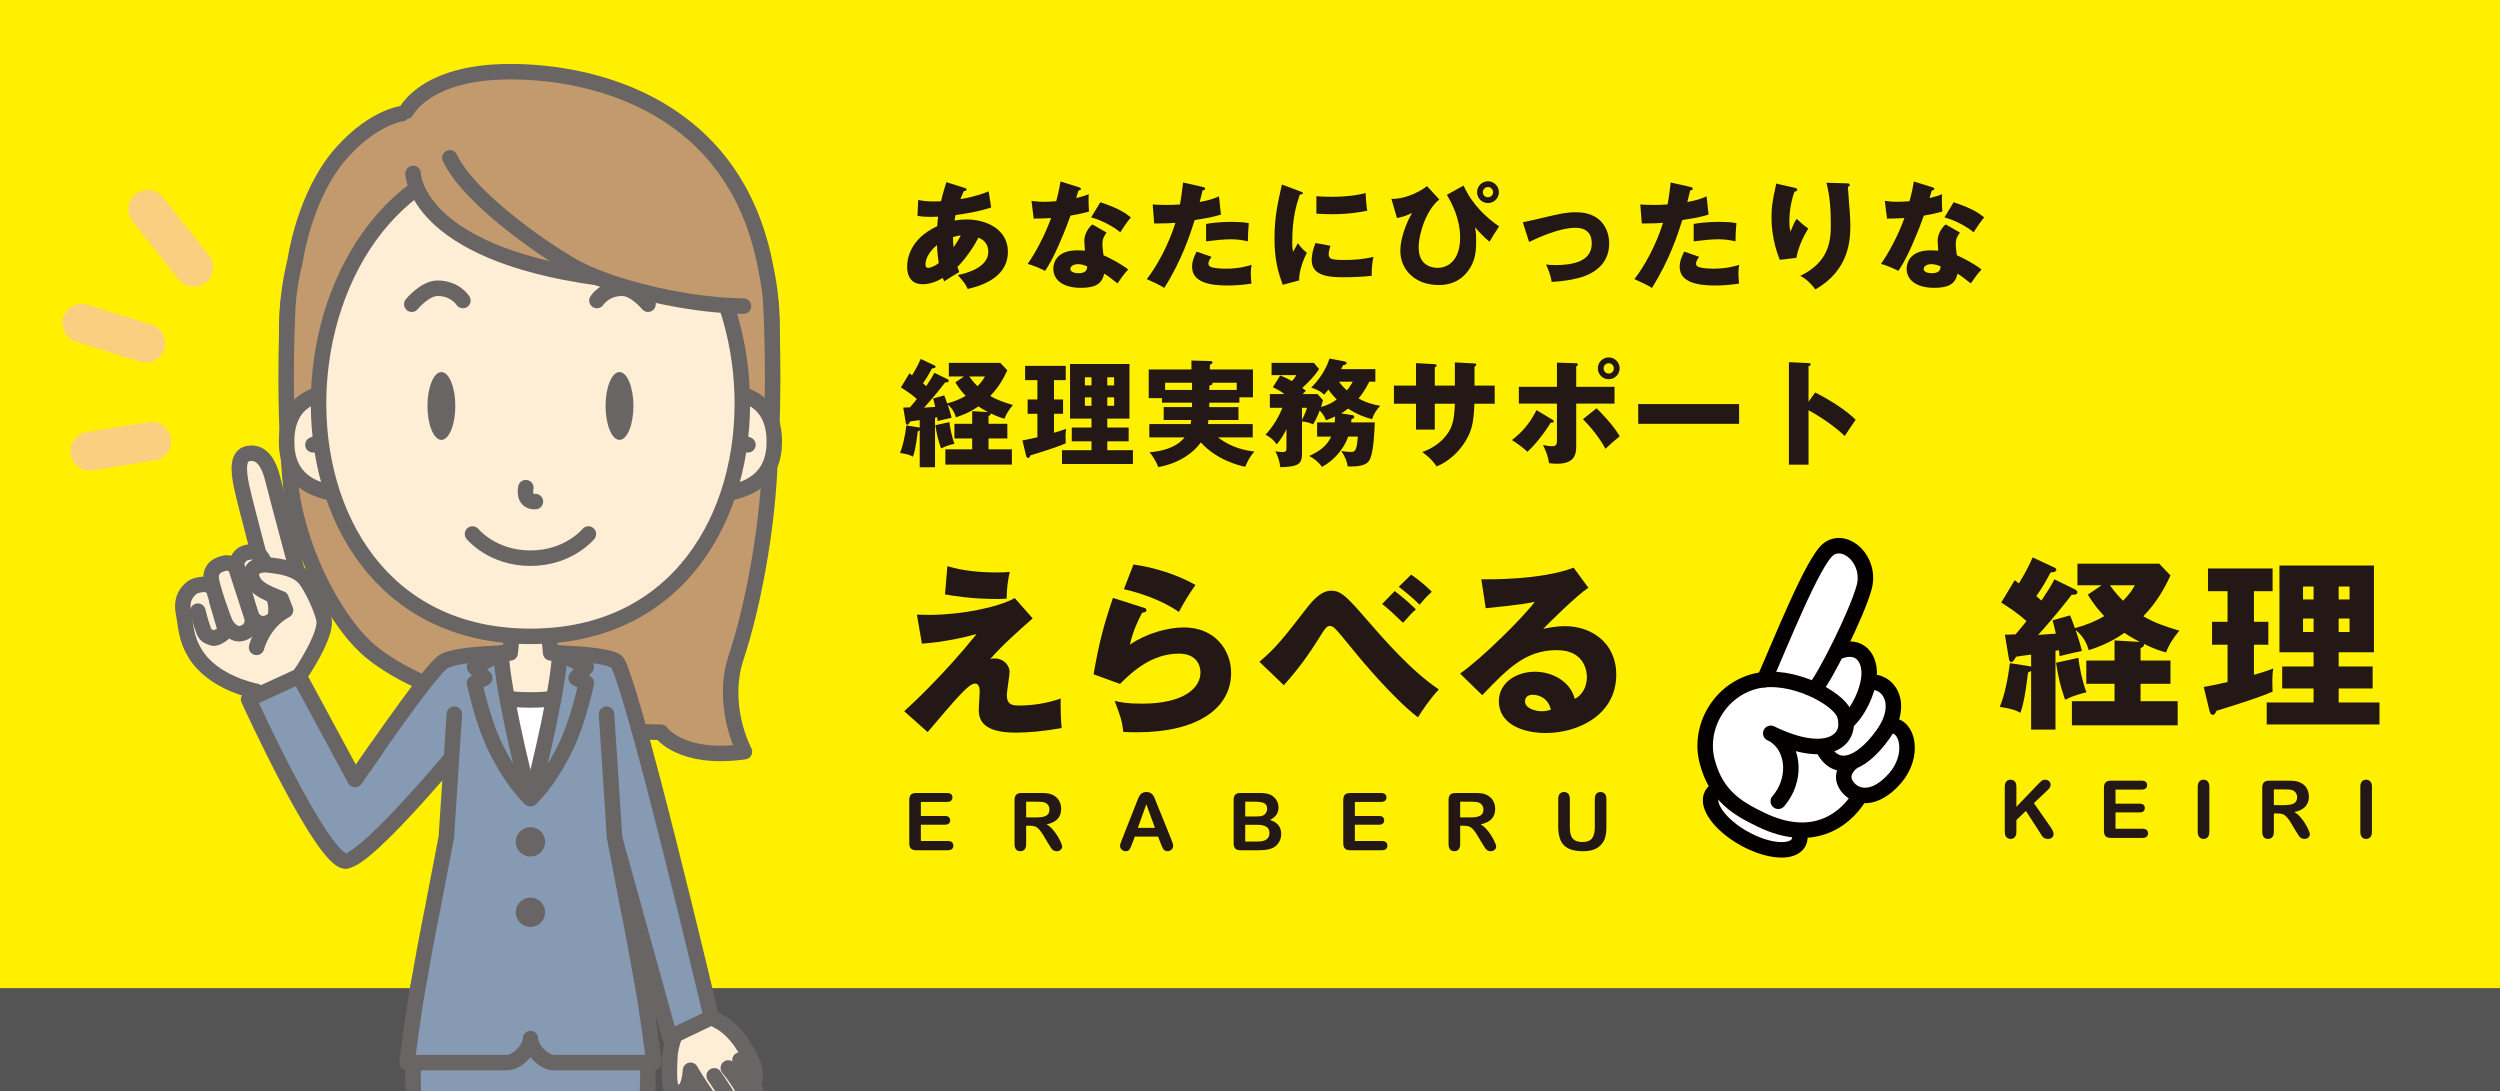 <?xml version="1.0" encoding="utf-8"?>
<!-- Generator: Adobe Illustrator 13.0.0, SVG Export Plug-In . SVG Version: 6.00 Build 14948)  -->
<!DOCTYPE svg PUBLIC "-//W3C//DTD SVG 1.1//EN" "http://www.w3.org/Graphics/SVG/1.1/DTD/svg11.dtd">
<svg version="1.1" id="レイヤー_1" xmlns="http://www.w3.org/2000/svg" xmlns:xlink="http://www.w3.org/1999/xlink" x="0px"
	 y="0px" width="323px" height="141px" viewBox="0 0 323 141" enable-background="new 0 0 323 141" xml:space="preserve">
<rect x="-8.664" y="-8" fill="#FFF000" width="340" height="157.333"/>
<g>
	
		<ellipse transform="matrix(0.874 0.487 -0.487 0.874 80.071 -96.982)" fill="#FFFFFF" stroke="#040000" stroke-width="2" stroke-linecap="round" stroke-linejoin="round" stroke-miterlimit="10" cx="226.721" cy="105.642" rx="6.399" ry="2.938"/>
	<g>
		<path fill-rule="evenodd" clip-rule="evenodd" fill="#FFFFFF" d="M237.192,83.8c-0.063,0.065-0.127,0.13-0.191,0.193
			c0.007,0.076,0.007,0.149-0.068,0.197c-0.057,0.037-0.066,0.094-0.058,0.156c0.002,0.032-0.016,0.054-0.043,0.075
			c-0.062,0.046-0.102,0.106-0.087,0.19c0.005,0.012-0.006,0.027-0.015,0.038c-0.019,0.022-0.038,0.049-0.063,0.063
			c-0.079,0.049-0.021,0.142-0.067,0.199c-0.036,0.044-0.104,0.07-0.104,0.139c0.001,0.061-0.01,0.11-0.061,0.157
			c-0.069,0.065-0.066,0.067-0.069,0.196c-0.064,0.063-0.128,0.129-0.193,0.192c0.01,0.076,0.007,0.146-0.065,0.198
			c-0.035,0.024-0.069,0.058-0.061,0.11c0.007,0.045,0,0.088-0.04,0.118c-0.025,0.019-0.042,0.045-0.066,0.063
			c-0.062,0.051-0.101,0.109-0.085,0.193c0.002,0.011-0.008,0.027-0.016,0.037c-0.063,0.063-0.138,0.12-0.108,0.227
			c-0.04,0.044-0.074,0.095-0.12,0.131c-0.067,0.054-0.084,0.119-0.07,0.198c-0.064,0.065-0.126,0.129-0.191,0.192
			c-0.002,0.074,0.01,0.149-0.064,0.2c-0.05,0.034-0.087,0.084-0.131,0.128c0.012,0.076,0.002,0.144-0.066,0.199
			c-0.047,0.035-0.083,0.087-0.121,0.13c0.024,0.104-0.039,0.168-0.108,0.226c-0.063,0.052-0.098,0.109-0.087,0.191
			c0.001,0.023-0.026,0.051-0.046,0.07c-0.084,0.087-0.172,0.17-0.254,0.259c-0.016,0.02-0.018,0.057-0.015,0.084
			c0.005,0.052-0.024,0.081-0.056,0.112c-0.074,0.081-0.075,0.083-0.178,0.031c-0.025-0.013-0.049-0.027-0.083-0.02
			c-0.047,0.005-0.091-0.008-0.115-0.049c-0.052-0.092-0.162-0.053-0.229-0.104c-0.055-0.043-0.111-0.029-0.165-0.041
			c-0.04-0.008-0.058-0.061-0.109-0.064c-0.104-0.006-0.104-0.011-0.156-0.06c-0.053-0.055-0.054-0.058-0.153-0.063
			c-0.054-0.003-0.072-0.045-0.108-0.065c-0.098,0.035-0.16-0.065-0.247-0.061c-0.091,0.003-0.149-0.1-0.245-0.065
			c-0.057-0.051-0.123-0.078-0.199-0.063c-0.053-0.066-0.125-0.069-0.2-0.064c-0.046,0.003-0.092-0.003-0.135-0.006
			c-0.046-0.079-0.132-0.044-0.198-0.066c-0.049-0.092-0.175-0.013-0.229-0.101c-0.007-0.011-0.024-0.014-0.039-0.017
			c-0.098-0.015-0.211,0.042-0.293-0.058c-0.008-0.008-0.029-0.004-0.042-0.006c-0.085-0.015-0.176,0.03-0.257-0.035
			c-0.076-0.062-0.174-0.015-0.261-0.025c-0.145-0.122-0.315-0.033-0.484-0.078c-0.008-0.007-0.028-0.045-0.05-0.047
			c-0.092-0.006-0.183,0.002-0.273-0.001c-0.086-0.009-0.186,0.035-0.259-0.027c-0.068-0.058-0.142-0.028-0.211-0.035
			c-0.091-0.005-0.181-0.001-0.272,0c-0.093,0-0.181,0-0.272,0.001c-0.146,0-0.293,0-0.439,0.001c0-0.058,0-0.104,0-0.147
			c0.001-0.016-0.005-0.039,0.002-0.045c0.08-0.047,0.055-0.129,0.07-0.198c0.002-0.013,0.019-0.024,0.031-0.033
			c0.057-0.049,0.106-0.104,0.087-0.189c-0.001-0.013,0.005-0.028,0.014-0.038c0.042-0.058,0.13-0.089,0.113-0.181
			c-0.014-0.069,0.066-0.099,0.061-0.154c-0.007-0.085,0.03-0.14,0.091-0.19c0.011-0.01,0.023-0.02,0.03-0.034
			c0.008-0.012,0.012-0.028,0.009-0.04c-0.034-0.085,0.069-0.128,0.063-0.2c-0.006-0.066,0.014-0.115,0.067-0.153
			c0.013-0.009,0.019-0.022,0.031-0.033c0.027-0.019,0.039-0.043,0.029-0.078c-0.025-0.092,0.091-0.146,0.068-0.244
			c-0.014-0.045,0.041-0.074,0.074-0.104c0.032-0.032,0.054-0.065,0.05-0.114c-0.008-0.088,0.091-0.149,0.064-0.246
			c-0.004-0.019,0.035-0.045,0.053-0.066c0.021-0.024,0.055-0.041,0.063-0.065c0.013-0.043-0.003-0.092,0.013-0.132
			c0.011-0.038,0.071-0.055,0.06-0.111c-0.014-0.065,0.015-0.113,0.066-0.153c0.012-0.008,0.021-0.022,0.034-0.03
			c0.028-0.02,0.035-0.043,0.027-0.078c-0.022-0.094,0.092-0.149,0.066-0.246c-0.01-0.045,0.045-0.073,0.075-0.103
			c0.033-0.032,0.053-0.067,0.048-0.117c-0.004-0.087,0.093-0.149,0.067-0.246c-0.004-0.017,0.034-0.044,0.056-0.066
			c0.021-0.021,0.052-0.04,0.062-0.063c0.011-0.042-0.004-0.092,0.009-0.133c0.013-0.038,0.073-0.054,0.062-0.108
			c-0.014-0.068,0.017-0.117,0.068-0.154c0.012-0.01,0.021-0.024,0.032-0.032c0.025-0.02,0.036-0.044,0.026-0.079
			c-0.021-0.092,0.092-0.147,0.066-0.246c-0.01-0.042,0.046-0.072,0.075-0.103c0.036-0.032,0.053-0.066,0.05-0.115
			c-0.003-0.088,0.096-0.15,0.063-0.246c0.03-0.033,0.057-0.069,0.09-0.098c0.026-0.021,0.034-0.044,0.039-0.075
			c0.014-0.108,0.017-0.108,0.062-0.156c0.053-0.054,0.053-0.054,0.063-0.154c0.002-0.014-0.002-0.037,0.008-0.041
			c0.078-0.048,0.044-0.132,0.067-0.199c0.004-0.015,0.021-0.022,0.03-0.033c0.024-0.021,0.043-0.043,0.064-0.063
			c0.021-0.022,0.026-0.05,0.021-0.084c-0.011-0.088,0.095-0.146,0.064-0.245c-0.004-0.009,0.012-0.026,0.02-0.036
			c0.069-0.061,0.126-0.121,0.109-0.228c-0.004-0.033,0.061-0.057,0.063-0.108c0.005-0.102,0.009-0.102,0.063-0.155
			c0.05-0.052,0.056-0.051,0.061-0.154c0.003-0.052,0.067-0.074,0.063-0.11c-0.016-0.105,0.043-0.165,0.107-0.229
			c0.018-0.018,0.021-0.054,0.021-0.081c-0.002-0.047,0.011-0.085,0.05-0.115c0.065-0.049,0.093-0.113,0.078-0.194
			c0.055-0.054,0.078-0.121,0.063-0.199c0.03-0.032,0.062-0.068,0.094-0.097c0.025-0.022,0.031-0.045,0.037-0.076
			c0.008-0.102,0.01-0.102,0.063-0.155c0.046-0.049,0.051-0.049,0.059-0.156c0.007-0.05,0.067-0.074,0.063-0.107
			c-0.017-0.106,0.047-0.165,0.109-0.229c0.017-0.018,0.022-0.055,0.021-0.081c-0.004-0.05,0.013-0.089,0.051-0.116
			c0.066-0.049,0.09-0.113,0.078-0.193c0.056-0.057,0.074-0.122,0.063-0.199c0.03-0.033,0.06-0.07,0.094-0.099
			c0.025-0.021,0.033-0.044,0.035-0.076c0.009-0.098,0.01-0.097,0.064-0.154c0.043-0.046,0.045-0.046,0.062-0.155
			c0.004-0.031,0.014-0.053,0.039-0.074c0.052-0.046,0.004-0.116,0.039-0.167c0.034-0.045,0.075-0.088,0.111-0.133
			c0.01-0.011,0.003-0.029,0.001-0.045c-0.009-0.049,0.018-0.083,0.05-0.115c0.031-0.03,0.082-0.057,0.075-0.104
			c-0.012-0.087,0.03-0.142,0.091-0.188c0.025-0.021,0.035-0.046,0.041-0.075c0.02-0.118,0.018-0.122,0.06-0.154
			c0.051-0.042,0.078-0.089,0.067-0.155c-0.003-0.015-0.005-0.039,0.001-0.043c0.082-0.049,0.052-0.129,0.071-0.199
			c0.002-0.012,0.02-0.022,0.03-0.031c0.021-0.021,0.041-0.045,0.063-0.063c0.023-0.022,0.027-0.048,0.024-0.082
			c-0.001-0.028-0.002-0.064,0.015-0.084c0.058-0.067,0.14-0.117,0.111-0.226c0.028-0.034,0.052-0.072,0.085-0.101
			c0.036-0.032,0.048-0.073,0.042-0.119c-0.009-0.053,0.028-0.079,0.058-0.11c0.026-0.033,0.063-0.056,0.072-0.107
			c0.015-0.114,0.02-0.114,0.06-0.155c0.054-0.055,0.056-0.055,0.063-0.155c0.003-0.033,0.009-0.054,0.036-0.075
			c0.061-0.049,0.112-0.1,0.094-0.188c-0.003-0.014,0.001-0.031,0.008-0.04c0.031-0.032,0.063-0.067,0.097-0.097
			c0.06-0.051,0.098-0.105,0.087-0.193c-0.005-0.044,0.047-0.072,0.078-0.101c0.033-0.033,0.056-0.068,0.048-0.117
			c-0.009-0.048,0.017-0.082,0.052-0.112c0.045-0.041,0.089-0.082,0.076-0.151c-0.009-0.034,0.001-0.058,0.023-0.081
			c0.045-0.041,0.086-0.087,0.13-0.127c0.025-0.022,0.034-0.044,0.04-0.075c0.021-0.119,0.021-0.121,0.061-0.153
			c0.051-0.042,0.076-0.091,0.064-0.155c-0.002-0.015,0.003-0.031,0.005-0.049c0.061-0.061,0.124-0.124,0.188-0.19
			c-0.013-0.079,0.004-0.143,0.069-0.198c0.047-0.036,0.08-0.084,0.12-0.129c-0.031-0.132,0.074-0.187,0.144-0.258
			c0.062-0.064,0.139-0.119,0.109-0.227c0.073-0.076,0.139-0.156,0.215-0.229c0.054-0.05,0.038-0.105,0.042-0.169
			c0.274-0.274,0.549-0.554,0.829-0.834c0.066-0.006,0.14,0.008,0.195-0.067c0.042-0.061,0.049-0.061,0.151-0.063
			c0.063-0.005,0.083-0.087,0.155-0.07c0.042,0.01,0.09,0,0.134,0c0.017,0.002,0.036,0.007,0.045,0
			c0.13-0.108,0.286-0.043,0.428-0.066c0.082-0.015,0.133,0.049,0.2,0.063c0.073,0.013,0.15,0.002,0.225,0.003
			c0.012,0,0.024,0.018,0.033,0.03c0.044,0.061,0.114,0.013,0.166,0.039c0.036,0.02,0.057,0.068,0.112,0.058
			c0.028-0.003,0.065-0.005,0.083,0.01c0.069,0.055,0.114,0.14,0.226,0.119c0.045-0.009,0.071,0.049,0.104,0.077
			c0.044,0.035,0.076,0.114,0.134,0.107c0.111-0.013,0.161,0.06,0.224,0.12c0.191,0.191,0.387,0.382,0.578,0.575
			c0.071,0.072,0.171,0.129,0.142,0.259c0.07,0.074,0.143,0.153,0.219,0.225c0.025,0.021,0.042,0.044,0.036,0.076
			c-0.01,0.064,0.012,0.111,0.064,0.154c0.058,0.05,0.053,0.055,0.065,0.152c0.001,0.016-0.002,0.038,0.006,0.043
			c0.08,0.047,0.048,0.132,0.07,0.198c0.004,0.013,0.021,0.021,0.03,0.032c0.021,0.021,0.044,0.042,0.064,0.063
			c0.01,0.012,0.022,0.026,0.021,0.036c-0.031,0.097,0.066,0.155,0.067,0.244c0.001,0.086-0.038,0.185,0.058,0.249
			c0.004,0.088,0.008,0.178,0.012,0.267c0.079,0.049,0.06,0.13,0.06,0.202c0.002,0.287,0.004,0.573,0.002,0.859
			c-0.002,0.083,0.028,0.175-0.038,0.257c-0.059,0.072-0.013,0.173-0.024,0.259c-0.002,0.016-0.012,0.032-0.021,0.036
			c-0.081,0.049-0.009,0.147-0.07,0.2c-0.011,0.009-0.027,0.021-0.029,0.032c-0.005,0.045-0.005,0.088-0.006,0.133
			c-0.002,0.043-0.004,0.089-0.005,0.135c-0.081,0.045-0.048,0.13-0.07,0.196c-0.079,0.048-0.022,0.145-0.07,0.196
			c-0.049,0.051-0.025,0.114-0.05,0.161c-0.033,0.065-0.067,0.124-0.062,0.203c0.001,0.019-0.034,0.048-0.059,0.063
			c-0.047,0.041-0.08,0.087-0.064,0.154c0.012,0.057-0.051,0.073-0.062,0.111c-0.016,0.04-0.006,0.086-0.009,0.133
			c-0.056,0.038-0.061,0.093-0.061,0.157c0.005,0.059-0.082,0.086-0.062,0.154c0.021,0.067-0.064,0.099-0.06,0.154
			c0.006,0.085-0.027,0.142-0.089,0.19c-0.026,0.02-0.044,0.044-0.042,0.073c0.01,0.063-0.007,0.113-0.057,0.159
			c-0.016,0.014-0.01,0.059-0.005,0.087c0.01,0.057-0.051,0.072-0.062,0.108c-0.014,0.042,0.004,0.095-0.013,0.132
			c-0.018,0.04-0.061,0.066-0.095,0.099c-0.022,0.023-0.029,0.046-0.023,0.081c0.017,0.089-0.097,0.149-0.064,0.244
			c-0.025,0.034-0.049,0.072-0.081,0.101c-0.035,0.034-0.045,0.073-0.045,0.119c-0.002,0.085-0.092,0.146-0.066,0.245
			c0.003,0.015-0.033,0.045-0.058,0.064c-0.05,0.04-0.079,0.089-0.067,0.154c0.015,0.056-0.048,0.071-0.06,0.108
			c-0.014,0.043-0.007,0.09-0.014,0.132c0,0.014-0.019,0.023-0.028,0.034c-0.021,0.021-0.042,0.043-0.063,0.063
			c-0.024,0.02-0.029,0.048-0.024,0.081c0.005,0.045-0.005,0.087-0.044,0.118c-0.066,0.048-0.098,0.109-0.085,0.192
			c-0.042,0.059-0.078,0.12-0.063,0.2c-0.028,0.033-0.057,0.069-0.089,0.098c-0.024,0.023-0.034,0.045-0.039,0.074
			c-0.02,0.118-0.018,0.12-0.06,0.155c-0.05,0.041-0.079,0.088-0.068,0.156c0.003,0.013,0.006,0.038-0.002,0.041
			c-0.08,0.048-0.049,0.133-0.069,0.2c-0.004,0.011-0.02,0.021-0.031,0.033c-0.021,0.02-0.042,0.042-0.064,0.062
			c-0.021,0.021-0.024,0.048-0.022,0.082c0,0.027,0.002,0.065-0.016,0.081c-0.058,0.067-0.139,0.119-0.111,0.229
			c-0.028,0.032-0.052,0.071-0.083,0.1c-0.037,0.032-0.051,0.071-0.044,0.119c0.009,0.052-0.026,0.08-0.057,0.11
			c-0.027,0.033-0.066,0.056-0.072,0.107c-0.015,0.112-0.019,0.111-0.062,0.157c-0.053,0.052-0.055,0.053-0.062,0.153
			c-0.004,0.031-0.008,0.057-0.039,0.075c-0.082,0.054-0.102,0.136-0.1,0.229c-0.057,0.039-0.052,0.101-0.056,0.157
			c-0.007,0.063-0.077,0.089-0.108,0.139c-0.014,0.021-0.013,0.054-0.018,0.081c-0.006,0.027-0.007,0.059-0.022,0.083
			c-0.014,0.025-0.039,0.044-0.062,0.063c-0.041,0.031-0.05,0.073-0.042,0.119c0.009,0.054-0.029,0.079-0.059,0.111
			C237.195,83.673,237.195,83.675,237.192,83.8z"/>
		<path fill-rule="evenodd" clip-rule="evenodd" fill="#FFFFFF" d="M242.673,95.244c-0.173,0.171-0.342,0.344-0.512,0.517
			c0.006,0.074-0.005,0.137-0.067,0.195c-0.363,0.363-0.725,0.726-1.081,1.086c-0.063,0.007-0.122-0.014-0.171,0.042
			c-0.081,0.09-0.164,0.177-0.256,0.257c-0.073,0.065-0.119,0.183-0.253,0.153c-0.011-0.002-0.029,0.005-0.037,0.015
			c-0.044,0.041-0.087,0.085-0.129,0.127c-0.063,0.063-0.116,0.143-0.224,0.114c-0.035,0.028-0.071,0.053-0.1,0.087
			c-0.034,0.037-0.073,0.048-0.119,0.041c-0.053-0.007-0.078,0.029-0.111,0.059c-0.032,0.028-0.054,0.067-0.105,0.072
			c-0.111,0.016-0.111,0.02-0.154,0.063c-0.06,0.055-0.059,0.065-0.155,0.064c-0.066,0-0.082,0.08-0.154,0.067
			c-0.06-0.011-0.12-0.001-0.181,0c-0.014,0-0.03,0.005-0.037,0.015c-0.045,0.059-0.103,0.049-0.162,0.049
			c-0.045,0-0.091,0-0.136,0.001c-0.094,0.111-0.223,0.055-0.335,0.063c-0.105,0.008-0.211,0.005-0.307,0.008
			c-0.043-0.035-0.062-0.08-0.119-0.071c-0.045,0.007-0.091,0-0.139,0.003c-0.044,0.002-0.078-0.02-0.117-0.042
			c-0.07-0.041-0.175-0.011-0.229-0.104c-0.024-0.044-0.07-0.052-0.116-0.045c-0.033,0.004-0.06-0.002-0.08-0.023
			c-0.064-0.064-0.134-0.124-0.191-0.192c-0.049-0.058-0.109-0.033-0.169-0.039c-0.105-0.105-0.212-0.211-0.32-0.319
			c0-0.069,0.003-0.14-0.066-0.195c-0.093-0.076-0.174-0.168-0.259-0.254c0.009-0.079,0.003-0.149-0.07-0.197
			c-0.025-0.018-0.042-0.041-0.065-0.064c-0.03-0.03-0.072-0.059-0.053-0.109c0.006-0.012,0.052-0.013,0.078-0.01
			c0.035,0.005,0.061-0.001,0.078-0.034c0.017-0.03,0.04-0.035,0.076-0.034c0.073,0.001,0.147-0.005,0.223-0.007
			c0.048-0.096,0.173-0.018,0.229-0.101c0.013-0.019,0.054-0.016,0.082-0.021c0.027-0.006,0.063-0.006,0.08-0.021
			c0.064-0.064,0.123-0.134,0.228-0.105c0.054-0.065,0.123-0.076,0.2-0.064c0.042-0.045,0.093-0.082,0.128-0.131
			c0.051-0.071,0.122-0.071,0.189-0.063c0.304-0.307,0.601-0.606,0.897-0.903c0.005-0.059-0.018-0.121,0.04-0.168
			c0.046-0.037,0.084-0.084,0.128-0.127c0.021-0.021,0.024-0.049,0.023-0.081c-0.001-0.028,0-0.063,0.016-0.083
			c0.029-0.036,0.051-0.068,0.048-0.118c-0.001-0.026,0.003-0.067,0.021-0.081c0.076-0.049,0.007-0.146,0.068-0.197
			c0.056-0.049,0.035-0.108,0.035-0.166c0-0.076-0.002-0.147,0.065-0.201c-0.002-0.089-0.002-0.179-0.002-0.27
			c-0.001-0.075,0-0.151-0.001-0.229c0.043-0.003,0.086-0.005,0.13-0.009c0.085-0.084,0.169-0.167,0.255-0.256
			c-0.008-0.073,0.002-0.135,0.064-0.198c0.196-0.186,0.385-0.38,0.572-0.57c0.005-0.063-0.017-0.122,0.041-0.169
			c0.056-0.051,0.108-0.106,0.159-0.162c0.061-0.063,0.148-0.11,0.12-0.221c-0.002-0.012,0.006-0.029,0.013-0.041
			c0.069-0.09,0.206-0.139,0.176-0.288c0.05-0.056,0.096-0.113,0.149-0.166c0.037-0.033,0.049-0.072,0.042-0.116
			c-0.009-0.054,0.028-0.08,0.058-0.112c0.029-0.033,0.063-0.056,0.072-0.107c0.014-0.112,0.019-0.112,0.06-0.155
			c0.054-0.054,0.056-0.054,0.064-0.154c0.002-0.032,0.01-0.055,0.037-0.077c0.058-0.047,0.111-0.099,0.093-0.188
			c-0.003-0.012,0.001-0.03,0.008-0.039c0.059-0.065,0.148-0.114,0.118-0.225c0.031-0.062,0.085-0.119,0.063-0.199
			c0.049-0.059,0.079-0.121,0.063-0.2c0.028-0.034,0.059-0.069,0.09-0.097c0.024-0.023,0.043-0.046,0.039-0.077
			c-0.013-0.065,0.006-0.117,0.061-0.154c0.003-0.044-0.007-0.094,0.008-0.134c0.016-0.036,0.058-0.058,0.06-0.11
			c0.005-0.086-0.034-0.176,0.042-0.255c0.048-0.051-0.009-0.15,0.071-0.198c0.003-0.042-0.006-0.093,0.013-0.128
			c0.029-0.049,0.077-0.089,0.119-0.133c0.02-0.021,0.042-0.041,0.069-0.07c0.113-0.001,0.235,0.012,0.353-0.005
			c0.088-0.013,0.128,0.065,0.201,0.068s0.147,0.004,0.223,0.005c0.049,0.097,0.176,0.019,0.23,0.101
			c0.055,0.014,0.116,0.016,0.163,0.04c0.05,0.029,0.087,0.083,0.13,0.125c0.011,0.012,0.02,0.027,0.033,0.031
			c0.027,0.009,0.056,0.017,0.085,0.013c0.033-0.001,0.058,0.004,0.079,0.026c0.172,0.169,0.341,0.342,0.516,0.508
			c0.053,0.051,0.034,0.109,0.041,0.171c0.049,0.051,0.102,0.104,0.156,0.154c0.026,0.024,0.048,0.046,0.035,0.075
			c-0.034,0.088,0.076,0.126,0.065,0.201c-0.014,0.067,0.026,0.109,0.063,0.154c-0.015,0.078,0.031,0.136,0.061,0.201
			c0.021,0.049,0.01,0.107,0.051,0.161c0.046,0.059,0.02,0.146,0.017,0.218c-0.001,0.056,0.035,0.078,0.067,0.114
			c0.002,0.252,0.001,0.509,0.003,0.763c0.001,0.092-0.086,0.147-0.066,0.247c0.016,0.088,0.002,0.179,0.003,0.271
			c-0.104,0.046-0.024,0.171-0.101,0.229c-0.011,0.008-0.021,0.021-0.024,0.032c-0.005,0.015-0.002,0.031-0.001,0.047
			c0,0.06,0.009,0.12-0.003,0.181c-0.008,0.039-0.052,0.07-0.059,0.108c-0.006,0.061,0.003,0.12-0.057,0.159
			c-0.003,0.091-0.015,0.175-0.1,0.23c-0.012,0.007-0.029,0.021-0.03,0.033c-0.007,0.043,0.005,0.091-0.008,0.131
			c-0.014,0.038-0.072,0.053-0.064,0.112c0.01,0.041,0.011,0.088-0.033,0.121c-0.025,0.016-0.044,0.041-0.065,0.062
			c-0.025,0.021-0.032,0.046-0.026,0.081c0.004,0.045-0.005,0.083-0.041,0.118c-0.054,0.05-0.101,0.108-0.151,0.164
			c0.031,0.129-0.076,0.181-0.141,0.258c-0.02,0.021-0.051,0.049-0.046,0.069c0.023,0.111-0.063,0.161-0.119,0.225
			c-0.031,0.031-0.062,0.066-0.098,0.095c-0.058,0.044-0.035,0.107-0.043,0.174c-0.1,0.101-0.206,0.207-0.313,0.313
			C242.674,95.112,242.675,95.112,242.673,95.244z"/>
		<path fill-rule="evenodd" clip-rule="evenodd" fill="#FFFFFF" d="M243.522,101.454c-0.075-0.009-0.142,0-0.2,0.067
			c-0.076,0.091-0.166,0.172-0.245,0.253c-0.066,0.005-0.127-0.018-0.172,0.043c-0.019,0.021-0.045,0.04-0.063,0.064
			c-0.05,0.062-0.107,0.103-0.192,0.086c-0.034,0.026-0.071,0.05-0.101,0.082c-0.032,0.033-0.069,0.054-0.117,0.047
			c-0.034-0.005-0.062-0.001-0.08,0.021c-0.062,0.071-0.124,0.134-0.228,0.109c-0.051,0.067-0.125,0.07-0.201,0.064
			c-0.046,0.081-0.126,0.07-0.199,0.063c-0.078-0.009-0.134,0.036-0.201,0.062c-0.065,0.022-0.147,0.004-0.226,0.004
			c-0.066,0.082-0.156,0.066-0.243,0.064c-0.089,0.001-0.182,0.002-0.272,0.002c-0.079-0.101-0.189-0.053-0.29-0.063
			c-0.058-0.005-0.119-0.006-0.177-0.008c-0.05-0.094-0.175-0.017-0.232-0.1c-0.013-0.016-0.054-0.02-0.081-0.017
			c-0.05,0.004-0.086-0.017-0.112-0.055c-0.05-0.067-0.117-0.089-0.203-0.071c-0.093-0.092-0.193-0.186-0.284-0.283
			c-0.05-0.056-0.11-0.03-0.168-0.039c-0.042-0.041-0.08-0.091-0.128-0.123c-0.077-0.054-0.063-0.129-0.067-0.201
			c-0.107-0.106-0.213-0.212-0.314-0.313c-0.005-0.052,0.003-0.104-0.019-0.138c-0.027-0.051-0.082-0.085-0.112-0.136
			c-0.021-0.033-0.008-0.085-0.021-0.126c-0.006-0.026-0.044-0.046-0.044-0.071c-0.004-0.226-0.004-0.452-0.003-0.678
			c0.001-0.011,0.016-0.025,0.028-0.034c0.06-0.044,0.016-0.113,0.037-0.164c0.018-0.038,0.073-0.056,0.062-0.111
			c-0.016-0.067,0.023-0.112,0.071-0.153c0.033-0.027,0.061-0.059,0.055-0.112c-0.002-0.025-0.001-0.064,0.016-0.082
			c0.242-0.249,0.486-0.495,0.732-0.738c0.018-0.019,0.054-0.022,0.081-0.021c0.049,0.005,0.083-0.018,0.115-0.05
			c0.03-0.031,0.055-0.078,0.102-0.076c0.064-0.001,0.12-0.001,0.159-0.059c0.048-0.069,0.115-0.091,0.193-0.066
			c0.046-0.048,0.097-0.085,0.131-0.134c0.051-0.073,0.125-0.069,0.198-0.068c0.085-0.084,0.171-0.17,0.253-0.254
			c0.06-0.006,0.117,0.012,0.169-0.04c0.176-0.185,0.358-0.361,0.525-0.531c0.063-0.01,0.12,0,0.147-0.023
			c0.27-0.265,0.532-0.533,0.798-0.803c0.017-0.016,0.014-0.052,0.02-0.08c0.007-0.028,0.003-0.065,0.02-0.082
			c0.211-0.216,0.424-0.431,0.637-0.642c0.035-0.035,0.053-0.073,0.044-0.118c-0.003-0.033,0.003-0.061,0.025-0.082
			c0.104-0.107,0.209-0.217,0.319-0.318c0.054-0.053,0.03-0.11,0.042-0.17c0.081-0.084,0.165-0.169,0.252-0.254
			c-0.002-0.074-0.006-0.145,0.067-0.2c0.067-0.054,0.126-0.126,0.188-0.188c-0.001-0.137,0.001-0.136,0.071-0.201
			c0.043-0.04,0.085-0.084,0.12-0.12c0.178,0,0.343,0.003,0.509-0.004c0.07-0.004,0.108,0.038,0.146,0.083
			c0.032,0.035,0.069,0.052,0.119,0.045c0.032-0.004,0.061,0,0.081,0.023c0.149,0.148,0.301,0.293,0.447,0.446
			c0.078,0.083,0.207,0.14,0.173,0.291c0.03,0.032,0.059,0.066,0.09,0.097c0.028,0.021,0.045,0.042,0.038,0.076
			c-0.012,0.064,0.021,0.108,0.062,0.155c0.021,0.028,0.009,0.087,0.01,0.131c0.098,0.049,0.021,0.174,0.103,0.231
			c0.01,0.006,0.019,0.022,0.02,0.035c0.013,0.087-0.034,0.186,0.027,0.259c0.067,0.085,0.035,0.173,0.038,0.259
			c0.005,0.287,0.005,0.573,0.003,0.857c-0.001,0.057,0.029,0.125-0.026,0.17c-0.041,0.035-0.034,0.078-0.035,0.122
			c-0.003,0.06-0.003,0.118-0.006,0.18c-0.103,0.081-0.042,0.193-0.058,0.292c-0.002,0.012-0.006,0.031-0.017,0.037
			c-0.079,0.049-0.016,0.146-0.068,0.197c-0.035,0.037-0.048,0.076-0.04,0.119c0.009,0.055-0.041,0.075-0.058,0.113
			c-0.014,0.039-0.007,0.088-0.007,0.132c-0.08,0.046-0.06,0.128-0.069,0.198c-0.057,0.039-0.063,0.094-0.059,0.156
			c0.003,0.031-0.016,0.054-0.042,0.075c-0.063,0.047-0.102,0.106-0.084,0.19c-0.027,0.035-0.051,0.072-0.081,0.101
			c-0.035,0.034-0.055,0.071-0.045,0.118c0.003,0.033-0.002,0.061-0.023,0.081c-0.063,0.063-0.125,0.133-0.193,0.191
			c-0.055,0.05-0.034,0.108-0.042,0.175c-0.08,0.077-0.159,0.17-0.249,0.247c-0.067,0.059-0.075,0.125-0.066,0.198
			C244.374,100.597,243.949,101.024,243.522,101.454z"/>
		<path fill-rule="evenodd" clip-rule="evenodd" fill="#FFFFFF" d="M239.907,91.214c-0.063,0.064-0.127,0.128-0.19,0.193
			c-0.003,0.073,0.008,0.145-0.065,0.201c-0.07,0.053-0.129,0.125-0.193,0.19c0.009,0.074-0.002,0.138-0.065,0.197
			c-0.153,0.143-0.299,0.298-0.445,0.444c0.029,0.11-0.037,0.17-0.104,0.232c-0.023,0.022-0.051,0.038-0.079,0.021
			c-0.036-0.022-0.077-0.047-0.072-0.102c0.002-0.03,0.012-0.076-0.002-0.087c-0.079-0.053-0.056-0.131-0.068-0.201
			c-0.083-0.044-0.031-0.142-0.073-0.193c-0.044-0.053-0.045-0.105-0.053-0.162c-0.009-0.06-0.087-0.083-0.107-0.134
			c-0.028-0.08-0.021-0.169-0.104-0.231c-0.072-0.054-0.13-0.125-0.194-0.187c-0.021-0.023-0.04-0.046-0.063-0.065
			c-0.06-0.044-0.039-0.106-0.044-0.171c-0.156-0.154-0.318-0.312-0.474-0.474c-0.053-0.055-0.111-0.022-0.175-0.045
			c-0.143-0.139-0.295-0.283-0.439-0.439c-0.06-0.063-0.122-0.07-0.194-0.06c-0.113-0.109-0.219-0.217-0.326-0.324
			c-0.078,0.015-0.145-0.002-0.197-0.069c-0.036-0.045-0.088-0.08-0.13-0.119c-0.106,0.027-0.167-0.041-0.227-0.109
			c-0.051-0.061-0.11-0.097-0.192-0.08c-0.056-0.051-0.114-0.096-0.165-0.147c-0.034-0.036-0.072-0.051-0.117-0.043
			c-0.054,0.006-0.08-0.027-0.114-0.059c-0.031-0.026-0.054-0.08-0.104-0.068c-0.091,0.016-0.139-0.04-0.19-0.093
			c-0.036-0.039-0.046-0.089-0.019-0.114c0.084-0.088,0.17-0.172,0.253-0.259c0.019-0.02,0.05-0.049,0.048-0.07
			c-0.026-0.15,0.113-0.197,0.179-0.286c0.012-0.011,0.016-0.029,0.014-0.041c-0.018-0.086,0.033-0.138,0.089-0.19
			c0.044-0.041,0.083-0.088,0.128-0.126c0.06-0.049,0.031-0.108,0.039-0.168c0.064-0.062,0.126-0.127,0.188-0.189
			c0.003-0.047,0.006-0.091,0.008-0.136c0.055-0.063,0.146-0.11,0.124-0.22c-0.003-0.012,0-0.03,0.007-0.042
			c0.019-0.022,0.043-0.042,0.064-0.063c0.058-0.066,0.145-0.11,0.122-0.223c-0.004-0.021,0.023-0.052,0.041-0.072
			c0.048-0.057,0.099-0.109,0.146-0.165c-0.027-0.107,0.055-0.159,0.111-0.227c0.018-0.019,0.018-0.055,0.017-0.083
			c-0.003-0.033,0.001-0.059,0.023-0.081c0.044-0.041,0.082-0.087,0.128-0.127c0.024-0.021,0.045-0.044,0.038-0.074
			c-0.02-0.088,0.035-0.142,0.093-0.188c0.044-0.033,0.038-0.079,0.035-0.122c-0.004-0.034,0.005-0.055,0.034-0.077
			c0.056-0.048,0.115-0.096,0.094-0.187c-0.008-0.031,0.01-0.053,0.038-0.075c0.035-0.028,0.061-0.067,0.098-0.094
			c0.053-0.042,0.059-0.096,0.057-0.158c-0.002-0.051,0.044-0.074,0.074-0.104c0.032-0.034,0.06-0.062,0.053-0.115
			c-0.01-0.046,0.012-0.081,0.046-0.115c0.032-0.03,0.081-0.058,0.077-0.103c-0.008-0.084,0.029-0.138,0.087-0.191
			c0.023-0.022,0.045-0.045,0.074-0.041c0.063,0.007,0.117-0.004,0.155-0.061c0.046-0.001,0.089-0.005,0.133-0.006
			c0.038-0.055,0.09-0.076,0.156-0.063c0.053,0.009,0.071-0.062,0.108-0.062c0.078,0.003,0.136-0.03,0.199-0.063
			c0.052-0.025,0.12-0.005,0.182-0.006c0.085,0.001,0.146-0.084,0.245-0.067c0.102,0.014,0.21,0.002,0.315,0.002
			c0.089-0.001,0.18-0.006,0.258-0.006c0.044,0.036,0.065,0.079,0.123,0.069c0.043-0.008,0.089,0,0.134-0.002
			c0.048-0.002,0.08,0.019,0.12,0.041c0.071,0.041,0.175,0.013,0.227,0.104c0.025,0.042,0.07,0.05,0.116,0.046
			c0.035-0.007,0.06,0.002,0.082,0.022c0.149,0.148,0.303,0.295,0.447,0.448c0.078,0.081,0.207,0.139,0.172,0.288
			c0.031,0.034,0.059,0.068,0.092,0.098c0.027,0.021,0.034,0.044,0.036,0.076c0.013,0.102,0.015,0.102,0.065,0.153
			s0.054,0.052,0.063,0.155c0.003,0.051,0.064,0.071,0.063,0.107c-0.002,0.079,0.031,0.136,0.063,0.201
			c0.023,0.049,0.007,0.119,0.005,0.181c0.002,0.013-0.007,0.033,0.003,0.044c0.013,0.024,0.034,0.045,0.05,0.068
			c0.009,0.011,0.012,0.027,0.013,0.04c0.001,0.03-0.001,0.061,0.001,0.091c0,0.392,0,0.783,0.005,1.175
			c0,0.057-0.038,0.077-0.073,0.125c0.004,0.076,0.007,0.165,0.009,0.257c-0.001,0.041-0.011,0.086-0.015,0.13
			c-0.08,0.044-0.02,0.145-0.068,0.193c-0.053,0.052-0.044,0.107-0.045,0.166c0,0.072,0.02,0.151-0.059,0.2
			c-0.002,0.045-0.004,0.09-0.005,0.134c-0.057,0.038-0.063,0.093-0.065,0.154c-0.001,0.07-0.081,0.115-0.063,0.201
			c0.011,0.055-0.08,0.085-0.062,0.153c0.022,0.069-0.07,0.103-0.06,0.154c0.025,0.112-0.112,0.18-0.066,0.291
			c-0.047,0.04-0.078,0.088-0.063,0.155c0.01,0.034-0.005,0.053-0.031,0.076c-0.058,0.05-0.118,0.097-0.097,0.187
			c0.003,0.013,0.001,0.032-0.006,0.041c-0.039,0.046-0.095,0.084-0.117,0.134c-0.021,0.048,0.009,0.114-0.045,0.163
			c-0.048,0.043,0.001,0.116-0.039,0.162s-0.081,0.089-0.127,0.128c-0.036,0.033-0.055,0.071-0.045,0.117
			c0.007,0.054-0.021,0.089-0.056,0.113C239.91,91.067,239.894,91.134,239.907,91.214z"/>
		<g>
			<path fill="#FFFFFF" d="M240.246,102.906l-2.087-1.486c-0.021-0.018-0.039-0.038-0.058-0.058
				c-0.047-0.047,0.007-0.127-0.04-0.164c-0.081-0.061-0.007-0.181-0.1-0.229c-0.004-0.062-0.007-0.119-0.012-0.179
				c-0.001-0.015-0.002-0.031,0.001-0.045c0.012-0.057-0.043-0.074-0.064-0.111c-0.001-0.148,0.004-0.299-0.003-0.451
				c-0.004-0.077,0.012-0.144,0.064-0.2c-0.032-0.094,0.068-0.155,0.064-0.244c-0.005-0.088,0.094-0.149,0.061-0.245
				c0.066-0.052,0.074-0.123,0.063-0.199c0.066-0.065,0.128-0.13,0.193-0.193c0.018-0.02-0.022-0.112-0.052-0.113
				c-0.072-0.007-0.147-0.017-0.221-0.011c-0.056,0.002-0.077-0.037-0.121-0.073c-0.05,0.002-0.109,0.009-0.17,0.007
				c-0.073-0.004-0.158,0.028-0.218-0.018c-0.054-0.041-0.111-0.027-0.161-0.049c-0.066-0.03-0.124-0.074-0.202-0.06
				c-0.055-0.06-0.122-0.075-0.2-0.063c-0.043-0.044-0.092-0.081-0.127-0.129c-0.051-0.074-0.125-0.064-0.193-0.066
				c-0.347-0.344-0.688-0.684-1.032-1.022c0.013-0.081-0.006-0.144-0.069-0.199c-0.066-0.056-0.149-0.11-0.12-0.221
				c-0.027-0.076-0.095-0.115-0.147-0.164c-0.05-0.05-0.049-0.103-0.047-0.163c-0.009-0.005-0.019-0.014-0.028-0.015
				c-0.091-0.001-0.183,0-0.273,0c-0.089,0.001-0.18,0.001-0.271,0c-0.104,0.002-0.211,0.001-0.317,0.002
				c-0.09,0-0.182-0.014-0.27,0.005c-0.1,0.016-0.159-0.068-0.247-0.068c-0.061,0.001-0.121,0.001-0.181,0.001
				c-0.071-0.001-0.153,0.021-0.201-0.059c-0.09-0.001-0.183-0.017-0.271-0.001c-0.097,0.019-0.157-0.068-0.245-0.067
				c-0.061,0.002-0.12,0.001-0.182,0.001c-0.057-0.054-0.123-0.067-0.201-0.067c-0.033,0.002-0.054-0.065-0.108-0.06
				c-0.06,0.005-0.12,0.006-0.18,0.001c-0.071-0.008-0.119-0.093-0.201-0.063c-0.037-0.021-0.07-0.048-0.11-0.061
				c-0.04-0.014-0.098,0.016-0.126-0.021c-0.059-0.081-0.182-0.005-0.231-0.099c-0.06-0.004-0.118-0.007-0.176-0.009
				c-0.016,0-0.032,0-0.047,0c-0.073,0.001-0.115-0.097-0.199-0.064c-0.012,0.005-0.029,0-0.042-0.008
				c-0.014-0.007-0.024-0.019-0.033-0.03c-0.054-0.091-0.143-0.097-0.235-0.088c-0.015,0.001-0.03,0-0.039,0
				c-0.019,0.054,0.014,0.083,0.044,0.114c0.033,0.033,0.083,0.057,0.077,0.104c-0.004,0.039,0,0.07,0.013,0.101l-2.188-1.561
				c7.625,3.715,10.678,0.644,9.497-2.508c-0.761-2.028-6.82-5.338-11.412-4.244c-4.592,1.097-7.479,5.908-6.292,10.408
				c1.185,4.502,3.974,6.066,6.98,7.52c0.596,0.288,1.171,0.525,1.729,0.716c0.044,0.034,0.09,0.06,0.16,0.053
				c0.01,0.004,0.022,0.007,0.033,0.01c0.022,0.018,0.045,0.048,0.081,0.051c0.103,0.006,0.103,0.01,0.154,0.062
				s0.052,0.055,0.154,0.062c0.053,0.003,0.07,0.057,0.111,0.063c0.056,0.013,0.113-0.011,0.164,0.043
				c0.05,0.055,0.139-0.001,0.198,0.067c0.046,0.048,0.148-0.008,0.196,0.071c0.005,0.01,0.024,0.009,0.038,0.01
				c0.044,0.006,0.094-0.016,0.127,0.028c0.045,0.061,0.109,0.021,0.164,0.038c0.025,0.008,0.042,0.057,0.065,0.06
				c0.112,0.016,0.237-0.032,0.336,0.065c0.098,0.018,0.211-0.052,0.293,0.053c0.061,0.003,0.118,0.009,0.177,0.01
				c0.062,0.001,0.122,0.002,0.184-0.003c0.063-0.003,0.084,0.074,0.154,0.067c0.135-0.011,0.271-0.003,0.407-0.003
				c0.15-0.002,0.302,0.003,0.452-0.003c0.129-0.006,0.268,0.039,0.381-0.064c0.076-0.001,0.15-0.001,0.227,0
				c0.073-0.002,0.151,0.019,0.201-0.061c0.074,0,0.15-0.002,0.224-0.007c0.016,0.001,0.036,0.002,0.043-0.006
				c0.064-0.094,0.163-0.045,0.249-0.057c0.025-0.006,0.069-0.003,0.08-0.021c0.05-0.075,0.149-0.011,0.2-0.068
				c0.059-0.075,0.182-0.001,0.229-0.102c0.044-0.003,0.088-0.004,0.132-0.004c0.038-0.058,0.092-0.074,0.155-0.065
				c0.015,0.003,0.034,0.001,0.043-0.007c0.011-0.01,0.02-0.021,0.034-0.032c0.025-0.007,0.053-0.017,0.08-0.023
				c0.033,0.007,0.059-0.007,0.082-0.024c0.043-0.014,0.086-0.026,0.129-0.043c0.023-0.003,0.041-0.009,0.059-0.018
				C237.619,106.12,239.211,104.588,240.246,102.906z"/>
			<path fill="none" stroke="#040000" stroke-width="2" stroke-linecap="round" stroke-linejoin="round" stroke-miterlimit="10" d="
				M229.753,103.525c2.333-2.71,2.055-6.575-0.173-8.3"/>
			<path fill="none" stroke="#040000" stroke-width="2" stroke-linecap="round" stroke-linejoin="round" stroke-miterlimit="10" d="
				M227.946,87.81c2.013-4.466,6.313-15.427,8.326-16.875c2.203-1.584,5.545,1.469,4.565,4.987
				c-0.979,3.517-5.143,11.772-6.356,13.083"/>
			<path fill="none" stroke="#040000" stroke-width="2" stroke-linecap="round" stroke-linejoin="round" stroke-miterlimit="10" d="
				M237.465,84.21c2.789-1.181,4.374,0.842,3.976,3.591c-0.209,1.448-1.122,3.98-2.911,5.568"/>
			<path fill="none" stroke="#040000" stroke-width="2" stroke-linecap="round" stroke-linejoin="round" stroke-miterlimit="10" d="
				M241.462,88.216c2.253-0.546,4.783,2.508,1.822,6.663c-2.959,4.154-6.198,5.064-7.786,1.69"/>
			<path fill="none" stroke="#040000" stroke-width="2" stroke-linecap="round" stroke-linejoin="round" stroke-miterlimit="10" d="
				M244.227,93.748c2.299-0.142,3.168,3.866,0.609,6.803c-2.561,2.937-5.038,2.629-6.215,1.011
				c-1.175-1.618,0.533-2.977,0.533-2.977"/>
			<path fill="none" stroke="#040000" stroke-width="2" stroke-linecap="round" stroke-linejoin="round" stroke-miterlimit="10" d="
				M240.246,102.906c-2.062,3.341-6.309,6.1-12.692,3.014c-3.007-1.453-5.796-3.018-6.98-7.52c-1.188-4.5,1.7-9.312,6.292-10.408
				c4.592-1.094,10.651,2.216,11.412,4.244c1.181,3.151-1.872,6.223-9.497,2.508"/>
		</g>
	</g>
</g>
<g>
	<path fill="#231815" d="M133.419,79.895c-4.054,3.554-5.008,4.723-5.485,5.271c0.214-0.072,0.286-0.097,0.548-0.097
		c1.24,0,1.956,0.955,1.956,1.718c0,0.477-0.357,2.576-0.357,3.006c0,1.191,0.596,1.359,1.55,1.359c1.836,0,3.673-0.288,5.414-0.906
		c-0.048,0.906,0.023,2.909,0.119,3.814c-2.194,0.407-4.341,0.597-5.939,0.597c-4.269,0-4.77-1.669-4.77-2.958
		c0-0.381,0.12-2.002,0.12-2.336c0-0.19,0-1.051-0.596-1.051c-0.812,0-2.266,1.742-6.129,6.273l-3.029-2.694
		c0.906-0.811,5.199-4.795,9.349-9.97c-1.646,0.453-4.317,1.05-7.06,1.24l-0.645-3.745c0.787,0.024,1.169,0.024,1.67,0.024
		c3.911,0,8.825-0.953,10.971-2.17L133.419,79.895z M122.401,73.146c2.051,0.62,4.221,0.812,6.368,0.812
		c0.859,0,1.288-0.024,1.693-0.072c-0.215,0.931-0.405,2.194-0.405,3.458c-0.287,0.024-0.62,0.048-1.097,0.048
		c-3.578,0-5.892-0.429-6.869-0.596L122.401,73.146z"/>
	<path fill="#231815" d="M147.757,78.512c0.167,0.048,0.357,0.095,0.357,0.309c0,0.287-0.286,0.311-0.548,0.335
		c-0.572,1.074-1.216,2.48-1.574,4.126c2.122-1.455,4.889-2.217,6.964-2.217c4.102,0,6.105,3.028,6.105,5.866
		c0,4.555-4.292,7.68-12.187,7.68c-0.692,0-1.288-0.024-1.742-0.049c-0.143-1.311-0.333-1.955-1.121-4.006
		c0.812,0.19,1.646,0.358,3.53,0.358c5.414,0,7.561-2.027,7.561-4.031c0-0.692-0.334-2.432-2.791-2.432
		c-3.411,0-5.891,2.193-7.608,3.911l-3.411-1.241c0.692-4.079,1.407-6.678,2.504-9.874L147.757,78.512z M146.445,72.932
		c0.834,0.118,4.507,0.668,8.013,2.646c-0.906,1.266-1.502,2.291-2.146,3.482c-2.003-1.406-4.913-2.456-7.107-2.933L146.445,72.932z
		"/>
	<path fill="#231815" d="M162.714,85.5c2.146-1.79,3.244-3.221,6.082-6.894c1.216-1.573,2.17-2.288,3.196-2.288
		c1.145,0,1.884,0.618,4.055,3.123c2.837,3.268,6.248,7.203,9.85,9.636c-1.242,1.335-2.124,2.694-2.695,3.601
		c-3.196-2.409-7.704-7.847-8.538-8.896c-0.644-0.811-1.956-2.409-2.313-2.695c-0.191-0.143-0.334-0.214-0.524-0.214
		c-0.357,0-0.549,0.167-1.313,1.406c-1.359,2.219-2.885,4.316-4.65,6.249L162.714,85.5z M180.196,76.365
		c1.288,1.002,1.479,1.168,2.741,2.361c-0.404,0.357-0.785,0.739-1.668,1.74c-1.193-1.145-1.741-1.669-2.695-2.432L180.196,76.365z
		 M182.319,74.242c1.192,0.835,1.978,1.502,2.67,2.219c-0.763,0.668-1.406,1.454-1.574,1.668c-1.024-1-1.787-1.621-2.694-2.313
		L182.319,74.242z"/>
	<path fill="#231815" d="M205.219,75.936c-1.623,1.073-5.318,4.771-5.844,5.318c0.406-0.096,1.574-0.356,2.861-0.356
		c3.244,0,6.583,2.051,6.583,6.271c0,5.247-4.984,7.536-9.109,7.536c-3.077,0-6.059-1.216-6.059-4.102
		c0-2.361,2.194-3.816,4.674-3.816c2.242,0,4.579,1.265,5.129,3.506c1.573-0.788,1.573-2.623,1.573-2.813
		c0-0.573-0.19-3.482-3.887-3.482c-4.031,0-6.32,2.36-9.636,5.818l-2.862-2.79c2.742-1.907,8.062-7.154,9.658-9.276
		c-0.762,0.166-1.573,0.357-6.342,0.833l-0.574-3.743c0.931,0.023,7.823,0.096,11.926-1.503L205.219,75.936z M198.04,89.769
		c-0.811,0-1.002,0.453-1.002,0.858c0,0.905,1.336,1.265,2.146,1.265c0.548,0,0.954-0.12,1.192-0.192
		C199.995,90.079,198.708,89.769,198.04,89.769z"/>
</g>
<g>
	<path fill="#231815" d="M268.121,76.166c0.118,0.071,0.285,0.214,0.285,0.333c0,0.383-0.572,0.358-0.739,0.334
		c-0.334,0.453-2.313,2.981-4.341,5.199c0.406-0.023,1.526-0.119,2.29-0.166c-0.19-0.859-0.286-1.24-0.43-1.718l2.267-0.644
		c0.143,0.333,0.214,0.5,0.618,1.646c1.313-0.335,2.648-0.859,3.794-1.55c-0.645-0.691-1.265-1.384-2.124-2.768l1.79-1.217h-3.125
		v-2.789h10.565l1.454,1.525c-0.835,1.789-1.739,3.411-3.506,5.271c1.432,0.858,2.981,1.359,4.651,1.86
		c-0.93,1.12-1.383,1.907-1.717,2.813c-0.717-0.19-1.526-0.453-2.838-1.097c0.022,0.286-0.144,0.404-0.454,0.548v1.599h3.863v3.004
		h-3.863v2.244h4.794v3.123h-13.665v-3.123h5.508v-2.244h-3.647v-3.004h3.647v-2.6l3.269,0.19c-0.43-0.215-1.002-0.524-2.003-1.168
		c-1.837,1.335-3.936,2.027-4.604,2.242c-0.143-0.478-0.453-1.622-1.693-2.624c0.311,0.931,0.596,1.789,0.811,2.719
		c-0.453,0.095-2.48,0.549-2.885,0.668c-0.025-0.405-0.049-0.524-0.072-0.763l-0.453,0.07v10.185h-3.148v-7.583
		c-0.096,0.07-0.263,0.166-0.404,0.214c-0.12,0.978-0.407,3.647-0.979,5.198c-0.478-0.262-1.002-0.524-2.672-0.763
		c0.645-1.479,1.073-3.744,1.313-5.652l2.456,0.382c0.12,0.023,0.214,0.047,0.286,0.094v-1.573c-0.31,0.024-1.669,0.215-1.933,0.264
		c-0.238,0.405-0.404,0.691-0.643,0.691c-0.215,0-0.286-0.335-0.311-0.502l-0.501-3.028c0.287,0,1.05-0.048,1.384-0.048
		c0.738-0.857,1.049-1.265,1.406-1.717c-1.383-1.217-2.479-1.885-3.267-2.386l1.741-2.886c0.239,0.167,0.382,0.286,0.548,0.406
		c0.216-0.381,1.121-1.79,1.766-3.363l2.861,1.336c0.119,0.048,0.215,0.19,0.215,0.262c0,0.144-0.238,0.383-0.739,0.334
		c-0.907,1.669-0.978,1.789-1.859,3.077c0.381,0.31,0.476,0.405,0.667,0.572c0.93-1.406,1.264-1.932,1.67-2.742L268.121,76.166z
		 M268.525,84.99c0.095,1.025,0.549,3.243,1.05,4.46c-0.858,0.19-1.598,0.404-2.767,0.953c-0.668-1.955-0.835-2.742-1.168-4.771
		L268.525,84.99z M272.604,75.616c0.311,0.431,0.763,1.074,1.694,2.004c0.929-0.954,1.239-1.479,1.526-2.004H272.604z"/>
	<path fill="#231815" d="M291.209,80.34h1.861v2.958h-1.861v3.886c0.859-0.238,1.694-0.499,2.505-0.81
		c-0.19,0.977-0.119,2.074-0.096,2.98c-0.668,0.334-2.575,0.978-3.48,1.288c-0.597,0.214-3.245,1.025-3.77,1.192
		c-0.119,0.31-0.262,0.524-0.452,0.524c-0.287,0-0.383-0.263-0.454-0.524l-0.738-3.076c1.597-0.287,2.742-0.573,3.076-0.645v-4.816
		h-2.004V80.34h2.004v-3.96h-2.528v-2.934h8.347v2.934h-2.409V80.34z M307.428,90.762V93.6h-14.571v-2.838h6.057v-1.813h-4.055
		V86.11h4.055v-1.836h-4.412v-11.21h12.21v11.21h-4.555v1.836h4.389v2.838h-4.389v1.813H307.428z M298.913,77.453v-1.67h-1.36v1.67
		H298.913z M297.553,79.91v1.74h1.36v-1.74H297.553z M303.563,77.453v-1.67h-1.407v1.67H303.563z M302.156,79.91v1.74h1.407v-1.74
		H302.156z"/>
</g>
<g>
	<path fill="#231815" d="M122.352,103.608h-3.376v1.817h3.109c0.229,0,0.399,0.052,0.512,0.154c0.112,0.103,0.169,0.238,0.169,0.406
		s-0.055,0.305-0.167,0.411c-0.111,0.105-0.282,0.159-0.515,0.159h-3.109v2.104h3.492c0.235,0,0.413,0.056,0.533,0.165
		c0.119,0.109,0.179,0.255,0.179,0.437c0,0.175-0.06,0.318-0.179,0.427c-0.12,0.109-0.297,0.163-0.533,0.163h-4.073
		c-0.326,0-0.561-0.071-0.704-0.217c-0.143-0.145-0.214-0.379-0.214-0.701v-5.562c0-0.215,0.032-0.392,0.096-0.527
		c0.064-0.137,0.164-0.235,0.3-0.299c0.136-0.062,0.31-0.093,0.522-0.093h3.957c0.239,0,0.417,0.053,0.532,0.159
		c0.117,0.106,0.174,0.245,0.174,0.416c0,0.176-0.058,0.315-0.174,0.422C122.769,103.557,122.591,103.608,122.352,103.608z"/>
	<path fill="#231815" d="M133.104,106.688h-0.525v2.377c0,0.313-0.069,0.542-0.207,0.691c-0.138,0.148-0.318,0.221-0.54,0.221
		c-0.239,0-0.424-0.076-0.556-0.231c-0.131-0.154-0.197-0.382-0.197-0.681v-5.693c0-0.323,0.073-0.557,0.218-0.702
		c0.144-0.145,0.378-0.217,0.701-0.217h2.438c0.336,0,0.624,0.015,0.863,0.044c0.239,0.027,0.455,0.086,0.646,0.173
		c0.232,0.098,0.438,0.237,0.616,0.42c0.178,0.181,0.313,0.393,0.406,0.634c0.093,0.24,0.139,0.494,0.139,0.764
		c0,0.552-0.156,0.993-0.466,1.322c-0.312,0.329-0.784,0.563-1.417,0.702c0.266,0.141,0.52,0.35,0.762,0.625s0.458,0.57,0.648,0.881
		c0.19,0.312,0.338,0.593,0.445,0.843c0.105,0.251,0.159,0.423,0.159,0.518c0,0.098-0.031,0.193-0.093,0.29
		c-0.063,0.096-0.148,0.172-0.255,0.228c-0.108,0.055-0.232,0.082-0.374,0.082c-0.168,0-0.31-0.038-0.424-0.117
		c-0.114-0.079-0.213-0.181-0.295-0.301c-0.082-0.122-0.194-0.301-0.335-0.534l-0.601-1c-0.215-0.368-0.408-0.647-0.578-0.838
		c-0.17-0.192-0.343-0.323-0.518-0.394S133.37,106.688,133.104,106.688z M133.961,103.579h-1.383v2.033h1.343
		c0.36,0,0.663-0.031,0.909-0.093c0.245-0.063,0.433-0.168,0.563-0.318c0.13-0.149,0.194-0.355,0.194-0.619
		c0-0.205-0.053-0.385-0.157-0.541c-0.104-0.157-0.249-0.273-0.434-0.351C134.821,103.616,134.477,103.579,133.961,103.579z"/>
	<path fill="#231815" d="M149.977,109.014l-0.353-0.928h-3.008l-0.354,0.949c-0.138,0.37-0.256,0.619-0.353,0.749
		c-0.098,0.13-0.258,0.193-0.48,0.193c-0.188,0-0.355-0.068-0.499-0.206c-0.145-0.138-0.217-0.294-0.217-0.469
		c0-0.102,0.017-0.206,0.051-0.313c0.034-0.108,0.089-0.259,0.167-0.45l1.893-4.805c0.054-0.138,0.119-0.305,0.194-0.497
		c0.076-0.193,0.156-0.354,0.242-0.482c0.085-0.128,0.199-0.231,0.338-0.31c0.14-0.079,0.312-0.119,0.517-0.119
		c0.208,0,0.383,0.04,0.522,0.119c0.139,0.078,0.252,0.18,0.338,0.305c0.085,0.124,0.158,0.258,0.217,0.4
		c0.059,0.144,0.134,0.335,0.225,0.574l1.933,4.774c0.151,0.363,0.228,0.628,0.228,0.791c0,0.173-0.072,0.331-0.215,0.473
		c-0.143,0.144-0.315,0.214-0.517,0.214c-0.118,0-0.219-0.021-0.303-0.063c-0.084-0.042-0.155-0.1-0.212-0.171
		c-0.058-0.072-0.119-0.184-0.184-0.333C150.081,109.261,150.024,109.129,149.977,109.014z M147.01,106.96h2.21l-1.116-3.054
		L147.01,106.96z"/>
	<path fill="#231815" d="M162.555,109.852h-2.261c-0.326,0-0.559-0.072-0.698-0.219s-0.21-0.38-0.21-0.699v-5.562
		c0-0.326,0.072-0.561,0.215-0.704s0.375-0.215,0.693-0.215h2.398c0.353,0,0.658,0.021,0.919,0.066
		c0.258,0.043,0.49,0.128,0.696,0.251c0.175,0.104,0.33,0.237,0.464,0.397c0.135,0.159,0.237,0.335,0.309,0.529
		c0.069,0.194,0.105,0.397,0.105,0.613c0,0.74-0.37,1.282-1.11,1.625c0.973,0.31,1.459,0.912,1.459,1.807
		c0,0.415-0.106,0.786-0.318,1.118c-0.213,0.331-0.498,0.576-0.857,0.734c-0.226,0.095-0.486,0.161-0.778,0.2
		C163.287,109.833,162.946,109.852,162.555,109.852z M160.885,103.579v1.912h1.373c0.374,0,0.663-0.035,0.866-0.106
		c0.203-0.069,0.359-0.205,0.466-0.403c0.084-0.141,0.128-0.299,0.128-0.475c0-0.372-0.134-0.621-0.399-0.743
		c-0.266-0.123-0.672-0.185-1.217-0.185H160.885z M162.445,106.566h-1.561v2.16h1.611c1.012,0,1.519-0.364,1.519-1.095
		c0-0.374-0.132-0.645-0.394-0.813C163.358,106.651,162.967,106.566,162.445,106.566z"/>
	<path fill="#231815" d="M178.425,103.608h-3.377v1.817h3.109c0.229,0,0.4,0.052,0.512,0.154c0.112,0.103,0.17,0.238,0.17,0.406
		s-0.057,0.305-0.167,0.411c-0.11,0.105-0.283,0.159-0.515,0.159h-3.109v2.104h3.492c0.236,0,0.414,0.056,0.534,0.165
		c0.119,0.109,0.179,0.255,0.179,0.437c0,0.175-0.06,0.318-0.179,0.427c-0.12,0.109-0.298,0.163-0.534,0.163h-4.072
		c-0.326,0-0.561-0.071-0.705-0.217c-0.143-0.145-0.214-0.379-0.214-0.701v-5.562c0-0.215,0.032-0.392,0.096-0.527
		c0.064-0.137,0.165-0.235,0.301-0.299c0.137-0.062,0.312-0.093,0.522-0.093h3.957c0.238,0,0.417,0.053,0.532,0.159
		c0.117,0.106,0.174,0.245,0.174,0.416c0,0.176-0.057,0.315-0.174,0.422C178.842,103.557,178.663,103.608,178.425,103.608z"/>
	<path fill="#231815" d="M189.176,106.688h-0.524v2.377c0,0.313-0.069,0.542-0.208,0.691c-0.138,0.148-0.317,0.221-0.539,0.221
		c-0.238,0-0.425-0.076-0.555-0.231c-0.132-0.154-0.197-0.382-0.197-0.681v-5.693c0-0.323,0.072-0.557,0.216-0.702
		c0.146-0.145,0.38-0.217,0.702-0.217h2.438c0.338,0,0.625,0.015,0.864,0.044c0.238,0.027,0.453,0.086,0.646,0.173
		c0.232,0.098,0.438,0.237,0.615,0.42c0.179,0.181,0.313,0.393,0.407,0.634c0.092,0.24,0.139,0.494,0.139,0.764
		c0,0.552-0.156,0.993-0.468,1.322c-0.311,0.329-0.782,0.563-1.415,0.702c0.266,0.141,0.521,0.35,0.763,0.625
		s0.457,0.57,0.647,0.881c0.19,0.312,0.339,0.593,0.444,0.843c0.106,0.251,0.158,0.423,0.158,0.518c0,0.098-0.029,0.193-0.092,0.29
		c-0.063,0.096-0.147,0.172-0.256,0.228c-0.107,0.055-0.231,0.082-0.373,0.082c-0.168,0-0.31-0.038-0.423-0.117
		c-0.116-0.079-0.214-0.181-0.297-0.301c-0.082-0.122-0.193-0.301-0.335-0.534l-0.601-1c-0.216-0.368-0.407-0.647-0.578-0.838
		c-0.17-0.192-0.342-0.323-0.518-0.394C189.662,106.724,189.441,106.688,189.176,106.688z M190.034,103.579h-1.383v2.033h1.342
		c0.36,0,0.663-0.031,0.908-0.093c0.247-0.063,0.435-0.168,0.563-0.318c0.129-0.149,0.194-0.355,0.194-0.619
		c0-0.205-0.052-0.385-0.156-0.541c-0.104-0.157-0.249-0.273-0.435-0.351C190.894,103.616,190.548,103.579,190.034,103.579z"/>
	<path fill="#231815" d="M201.324,106.794v-3.559c0-0.303,0.068-0.529,0.205-0.682c0.137-0.15,0.315-0.227,0.537-0.227
		c0.232,0,0.416,0.076,0.553,0.227c0.137,0.152,0.205,0.379,0.205,0.682v3.64c0,0.413,0.046,0.76,0.138,1.037
		c0.094,0.277,0.257,0.492,0.493,0.646c0.235,0.153,0.564,0.23,0.988,0.23c0.586,0,1-0.156,1.242-0.468
		c0.242-0.311,0.363-0.783,0.363-1.416v-3.669c0-0.306,0.066-0.534,0.202-0.685c0.134-0.148,0.314-0.224,0.54-0.224
		s0.408,0.075,0.547,0.224c0.141,0.15,0.209,0.379,0.209,0.685v3.559c0,0.578-0.055,1.061-0.168,1.448
		c-0.113,0.387-0.326,0.727-0.639,1.02c-0.269,0.25-0.582,0.431-0.939,0.545c-0.355,0.114-0.773,0.171-1.25,0.171
		c-0.569,0-1.059-0.061-1.47-0.183c-0.41-0.123-0.745-0.313-1.004-0.571c-0.259-0.257-0.449-0.586-0.57-0.989
		C201.386,107.832,201.324,107.353,201.324,106.794z"/>
</g>
<g>
	<path fill="#231815" d="M260.517,101.646v2.595l2.942-3.068c0.141-0.149,0.262-0.259,0.361-0.33
		c0.098-0.069,0.23-0.105,0.396-0.105c0.215,0,0.39,0.063,0.522,0.19c0.133,0.126,0.2,0.28,0.2,0.461c0,0.219-0.114,0.436-0.34,0.65
		l-1.82,1.728l2.099,3.007c0.147,0.209,0.259,0.392,0.333,0.549c0.075,0.156,0.112,0.309,0.112,0.456
		c0,0.165-0.065,0.309-0.195,0.429c-0.13,0.122-0.306,0.182-0.528,0.182c-0.208,0-0.378-0.044-0.509-0.133
		c-0.131-0.09-0.242-0.208-0.333-0.357c-0.091-0.146-0.172-0.282-0.242-0.402l-1.771-2.726l-1.227,1.175v1.53
		c0,0.309-0.071,0.539-0.212,0.689c-0.142,0.149-0.322,0.224-0.546,0.224c-0.127,0-0.25-0.033-0.367-0.102
		c-0.119-0.066-0.209-0.157-0.273-0.271c-0.046-0.094-0.075-0.203-0.086-0.328c-0.01-0.124-0.016-0.305-0.016-0.539v-5.502
		c0-0.303,0.067-0.53,0.2-0.681c0.134-0.152,0.313-0.229,0.542-0.229c0.227,0,0.408,0.075,0.549,0.225
		C260.446,101.111,260.517,101.339,260.517,101.646z"/>
	<path fill="#231815" d="M276.703,102.019h-3.377v1.817h3.109c0.229,0,0.399,0.051,0.513,0.153c0.112,0.103,0.169,0.238,0.169,0.407
		c0,0.168-0.056,0.305-0.167,0.411s-0.282,0.158-0.515,0.158h-3.109v2.105h3.493c0.235,0,0.412,0.054,0.531,0.163
		c0.12,0.111,0.18,0.256,0.18,0.438c0,0.175-0.06,0.317-0.18,0.426c-0.119,0.109-0.296,0.164-0.531,0.164h-4.073
		c-0.327,0-0.562-0.071-0.704-0.217c-0.144-0.146-0.214-0.378-0.214-0.702v-5.562c0-0.215,0.031-0.391,0.096-0.527
		s0.163-0.235,0.3-0.299c0.136-0.061,0.31-0.092,0.522-0.092h3.957c0.239,0,0.416,0.052,0.532,0.158
		c0.115,0.106,0.175,0.245,0.175,0.416c0,0.176-0.06,0.315-0.175,0.422C277.119,101.966,276.942,102.019,276.703,102.019z"/>
	<path fill="#231815" d="M283.948,107.475v-5.829c0-0.303,0.069-0.53,0.208-0.681c0.138-0.152,0.316-0.229,0.535-0.229
		c0.226,0,0.407,0.075,0.547,0.225c0.14,0.15,0.21,0.378,0.21,0.685v5.829c0,0.306-0.07,0.535-0.21,0.687s-0.321,0.227-0.547,0.227
		c-0.216,0-0.394-0.076-0.532-0.229C284.019,108.005,283.948,107.777,283.948,107.475z"/>
	<path fill="#231815" d="M294.306,105.098h-0.524v2.377c0,0.313-0.069,0.543-0.207,0.691c-0.139,0.148-0.317,0.222-0.54,0.222
		c-0.238,0-0.424-0.077-0.555-0.231c-0.132-0.155-0.197-0.382-0.197-0.682v-5.693c0-0.322,0.072-0.557,0.217-0.702
		c0.145-0.144,0.379-0.216,0.701-0.216h2.438c0.338,0,0.625,0.014,0.864,0.043c0.238,0.028,0.453,0.087,0.646,0.173
		c0.231,0.099,0.437,0.238,0.615,0.42c0.178,0.181,0.313,0.393,0.406,0.634c0.092,0.24,0.139,0.494,0.139,0.764
		c0,0.553-0.156,0.994-0.467,1.322c-0.312,0.329-0.783,0.563-1.416,0.702c0.266,0.141,0.521,0.351,0.763,0.625
		c0.242,0.276,0.458,0.57,0.648,0.881c0.189,0.312,0.338,0.593,0.444,0.844c0.105,0.251,0.159,0.422,0.159,0.518
		c0,0.097-0.031,0.193-0.094,0.289s-0.146,0.172-0.255,0.229c-0.108,0.055-0.232,0.082-0.373,0.082
		c-0.169,0-0.311-0.039-0.424-0.118c-0.116-0.078-0.213-0.18-0.296-0.301c-0.082-0.121-0.193-0.299-0.336-0.534l-0.601-1
		c-0.215-0.367-0.407-0.646-0.577-0.838c-0.171-0.191-0.343-0.322-0.518-0.394C294.792,105.133,294.572,105.098,294.306,105.098z
		 M295.165,101.988h-1.384v2.033h1.344c0.359,0,0.661-0.031,0.906-0.092c0.248-0.063,0.435-0.168,0.563-0.318
		c0.13-0.15,0.194-0.356,0.194-0.619c0-0.205-0.052-0.385-0.156-0.542c-0.104-0.156-0.249-0.273-0.434-0.351
		C296.023,102.025,295.678,101.988,295.165,101.988z"/>
	<path fill="#231815" d="M304.954,107.475v-5.829c0-0.303,0.069-0.53,0.207-0.681c0.139-0.152,0.316-0.229,0.535-0.229
		c0.226,0,0.408,0.075,0.547,0.225c0.141,0.15,0.211,0.378,0.211,0.685v5.829c0,0.306-0.07,0.535-0.211,0.687
		c-0.139,0.151-0.321,0.227-0.547,0.227c-0.216,0-0.393-0.076-0.532-0.229C305.024,108.005,304.954,107.777,304.954,107.475z"/>
</g>
<g id="XMLID_639_">
	<g>
	</g>
</g>
<g id="XMLID_646_">
	<g>
	</g>
</g>
<g id="XMLID_645_">
	<g>
	</g>
</g>
<g id="XMLID_591_">
	<g>
	</g>
</g>
<g id="XMLID_79_">
	<g>
		<g id="服上部分_5_">
		</g>
		<g id="服前座る_8_">
		</g>
		<g id="ボディ_5_">
		</g>
		<g id="編集モード_2_">
		</g>
		<g id="胸部首_4_1_">
		</g>
	</g>
</g>
<g>
	<g id="編集モード_16_">
	</g>
	<g id="編集モード_15_">
	</g>
</g>
<g>
	<g>
		<g id="服上部分_1_">
		</g>
		<g id="服前座る_4_">
		</g>
		<g id="ボディ_1_">
		</g>
	</g>
</g>
<g id="XMLID_838_">
	<g>
		<g id="歩く女腕奥半袖_1_">
		</g>
		<g id="腕_x30FB_二の腕_1_">
			<g id="歩く女腕奥袖なし_1_">
				<g id="腕_x30FB_前腕と手_2_">
				</g>
				<g id="レイヤー_24_1_">
				</g>
			</g>
		</g>
	</g>
</g>
<g id="XMLID_107_">
	<g>
		<g id="服上部分_4_">
		</g>
		<g id="服前座る_7_">
		</g>
		<g id="ボディ_4_">
		</g>
	</g>
</g>
<g>
	<g id="編集モード_18_">
	</g>
	<g id="XMLID_330_">
		<g>
			<g id="服上部分_2_">
			</g>
			<g id="服前座る_5_">
			</g>
			<g id="ボディ_2_">
			</g>
		</g>
	</g>
</g>
<g id="XMLID_180_">
	<g>
		<g id="服上部分_3_">
		</g>
		<g id="服前座る_6_">
		</g>
		<g id="ボディ_3_">
		</g>
	</g>
</g>
<g id="XMLID_358_">
	<g>
		<g id="腹部_x30FB_ズボン_x30FB_スカート_16_">
		</g>
		<g id="編集モード_8_">
		</g>
	</g>
</g>
<path display="none" fill="#686564" stroke="#686564" stroke-width="8" stroke-linecap="round" stroke-linejoin="round" d="
	M102.377,70.118c0.003-0.073,0-0.141-0.001-0.211c0.015-0.189,0.027-0.378,0.04-0.566c0.417-0.935,0.625-2.034,0.625-3.309
	c0-0.956-0.123-1.775-0.331-2.488c0.163-4.941,0.105-9.404,0.018-12.462c0.049-3.035-0.232-6.063-0.857-8.993l0,0
	c-4.114-22.247-23.313-27.166-35.336-27.166c-12.023,0-14.499,5.72-14.5,5.721l0,0c0,0-4.099,0.223-8.794,5.486
	c-5.181,5.806-6.429,14.933-6.429,14.933c-0.817,3.276-1.197,6.688-1.157,10.108c-0.093,3.296-0.149,8.186,0.063,13.543
	c-0.054,0.41-0.086,0.845-0.086,1.317c0,0.836,0.091,1.597,0.27,2.285c0.058,0.934,0.125,1.872,0.202,2.813
	c0.766,9.274,5.953,19.141,10.467,23.338c1.941,1.804,4.825,3.529,8.053,4.979c-2.655,3.38-6.382,8.738-8.562,11.921l-0.962,1.396
	l-7.731-14.297l-0.003,0.001c1.667-2.373,3.644-6.029,3.464-7.62c-0.157-1.374-1.756-4.785-2.696-5.882
	c-0.276-0.322-0.617-0.585-0.987-0.801c-0.601-2.24-2.88-10.737-3.434-12.961c-0.719-2.894-1.979-3.776-3.406-3.495
	c-1.429,0.279-1.399,2.145-0.885,4.59c0.286,1.359,1.498,6.004,2.385,9.358c-0.202-0.162-0.447-0.278-0.785-0.343
	c-0.285-0.054-1.285,0.024-1.744,0.53c-0.481,0.531-0.649,1.09-0.504,1.404c0.064,0.141,0.378,1.253,0.726,2.524l-0.141,0.021
	c-0.345-1.068-0.627-1.947-0.667-2.076c-0.202-0.659-0.805-0.833-1.194-0.895c-0.366-0.06-1.545,0.319-1.862,0.751
	c-0.2,0.27-0.449,0.603-0.431,1.337c0.007,0.27,0.131,0.811,0.318,1.473l-0.02,0.003c0,0-0.33-0.503-1.049-0.589
	c-0.547-0.065-1.516,0.14-1.858,0.415c-0.742,0.599-1.602,1.524-1.208,3.574c0.394,2.051,0.319,3.407,1.573,5.507
	c2.249,3.771,7.295,5.021,8.279,5.233c0.071,0.177,0.157,0.391,0.256,0.634l-1.114,0.512c0,0,10.163,22.334,13.399,22.334
	c2.217,0,10.185-8.984,14.647-14.229l-0.715,10.94l-1.87,9.751c0,0-1.023,5.02-1.814,9.704c-0.789,3.889-1.756,11.713-1.756,11.713
	s0.35,0,0.933,0c-0.064,0.754-0.099,1.467-0.099,2.122c0,3.313,1.371,32.546,1.371,32.546h3.792l6.109,41.565
	c-1.368,0.335-2.715,0.96-3.589,2.098c-0.586,0.765-0.881,1.37-1.015,1.844l-0.002,0.001c-1.017,1.845-0.242,2.611-0.242,2.611
	l9.807-0.085l9.806,0.085c0,0,0.775-0.767-0.242-2.611l-0.001-0.001c-0.132-0.474-0.428-1.079-1.014-1.844
	c-0.874-1.138-2.221-1.763-3.589-2.098l6.11-41.565h3.791c0,0,1.371-29.232,1.371-32.546c0-0.655-0.035-1.368-0.099-2.122
	c0.582,0,0.932,0,0.932,0s-0.968-7.824-1.756-11.713c-0.792-4.685-1.814-9.704-1.814-9.704l-1.802-9.395l7.567,27.325l0.727-0.349
	c-0.141,0.346-0.644,1.664-0.709,2.986c-0.077,1.541-0.266,4.708,0.593,4.87c0.858,0.165,1.431,0.072,1.813-0.814
	c0.382-0.886,0.437-2.145,0.437-2.145s1.038,1.772,2.136,3.325c0.537,0.756,1.288,1.827,1.638,2.336
	c0.982,1.425,2.152,1.016,2.337-0.036c0.222,0.335,0.821,1.299,1.752,0.915c0.729-0.302,0.505-1.675,0.505-1.675
	s0.603,0.162,0.708-0.846c0.092-0.883-0.187-1.63-0.424-2.327c0.203,0.029,0.576-1.372-0.054-2.707
	c-0.658-1.396-2.108-4.403-4.754-5.787c-0.417-0.218-0.721-0.377-0.948-0.496c0-0.001-5.957-25.2-9.934-39.542
	c0.979,0.081,1.963,0.122,2.952,0.112c0,0,2.716,3.946,11.545,2.69c0,0-3.396-6.278-1.131-13.097
	C100.045,88.998,101.94,78.861,102.377,70.118z M69.414,227.841c-0.05,0.005-0.079,0.01-0.079,0.01s-0.028-0.005-0.08-0.01
	l-1.632-41.287h3.423L69.414,227.841z"/>
<rect x="-10.998" y="-29.968" fill="none" width="180.665" height="170.478"/>
<g>
	<path fill="#231815" d="M118.627,25.832c0.36,0.075,0.885,0.195,2.07,0.195c0.09,0,0.465,0,0.885-0.03
		c0.21-0.945,0.479-1.77,0.689-2.46l2.34,0.735c0.12,0.03,0.271,0.075,0.271,0.21c0,0.18-0.181,0.195-0.36,0.21
		c-0.18,0.405-0.285,0.645-0.435,1.035c1.935-0.315,3.074-0.78,3.645-1.005l0.33,2.085c-1.965,0.615-3.225,0.78-4.604,0.975
		c-0.016,0.12-0.12,0.615-0.136,0.72c0.495-0.105,1.006-0.15,1.545-0.15c2.655,0,5.355,1.335,5.355,4.169
		c0,2.97-2.7,4.245-5.19,4.815c-0.21-0.465-0.465-0.9-1.29-1.8c1.695-0.345,3.945-1.17,3.945-3.015c0-0.315-0.03-1.335-1.275-1.815
		c-0.539,1.065-1.574,2.64-2.715,3.78c0.105,0.3,0.15,0.435,0.24,0.66c-0.21,0.135-0.285,0.18-0.93,0.555
		c-0.061,0.03-0.855,0.54-1.021,0.645c-0.104-0.24-0.119-0.285-0.18-0.435c-1.215,0.72-2.1,0.81-2.609,0.81
		c-1.995,0-1.995-1.905-1.995-2.28c0-0.855,0.255-3.525,3.885-5.22c0.045-0.69,0.09-0.96,0.12-1.23
		c-0.48,0.015-0.766,0.03-0.99,0.03c-0.615,0-1.125-0.03-1.68-0.135L118.627,25.832z M121.057,31.667
		c-0.885,0.69-1.484,1.695-1.484,2.49c0,0.36,0.135,0.45,0.329,0.45c0.391,0,0.976-0.3,1.381-0.615
		C121.267,33.856,121.102,32.836,121.057,31.667z M123.202,31.952c0.255-0.39,0.63-0.93,0.93-1.53
		c-0.165,0.015-0.465,0.045-1.005,0.195C123.127,30.962,123.142,31.501,123.202,31.952z"/>
	<path fill="#231815" d="M133.267,25.952c0.45,0.06,0.87,0.12,1.665,0.12c0.436,0,0.885-0.03,1.53-0.075
		c0.345-1.29,0.45-1.92,0.555-2.55l2.355,0.735c0.21,0.06,0.284,0.12,0.284,0.24c0,0.18-0.239,0.18-0.314,0.18
		c-0.045,0.105-0.24,0.795-0.3,0.99c0.734-0.18,1.185-0.33,1.62-0.495c-0.046,0.615-0.016,1.635,0.045,2.235
		c-1.065,0.3-1.905,0.45-2.4,0.525c-0.21,0.615-0.72,1.995-1.53,3.84c-0.795,1.8-1.35,2.7-1.755,3.3
		c-0.704-0.36-1.515-0.705-2.25-0.9c1.035-1.47,2.221-3.69,3.03-5.925c-0.345,0.03-1.785,0.075-2.25,0.075L133.267,25.952z
		 M142.972,30.047c-0.36,0.51-0.54,0.84-0.54,1.47c0,0.495,0.104,1.2,0.15,1.47c0.899,0.375,2.399,1.2,3.18,1.83
		c-0.511,0.525-1.186,1.5-1.38,1.8c-1.141-0.9-1.275-0.99-1.726-1.26c-0.285,1.41-1.274,1.83-3,1.83
		c-2.385,0-3.569-1.064-3.569-2.475c0-0.285,0.06-2.37,3.09-2.37c0.42,0,0.72,0.03,0.99,0.045c-0.016-0.105-0.075-1.185-0.075-1.305
		c0-0.975,0.72-1.86,1.05-2.085L142.972,30.047z M139.252,34.126c-0.42,0-0.96,0.21-0.96,0.615c0,0.36,0.435,0.555,1.064,0.555
		c1.021,0,1.08-0.495,1.125-0.87C140.122,34.247,139.656,34.126,139.252,34.126z M142.161,26.132c2.386,0.78,3.271,1.41,3.945,1.95
		c-0.51,0.615-1.11,1.515-1.365,1.935c-0.885-0.765-2.385-1.545-3.765-1.935L142.161,26.132z"/>
	<path fill="#231815" d="M155.406,24.152c0.136,0.03,0.301,0.09,0.301,0.24c0,0.18-0.21,0.195-0.33,0.195
		c-0.061,0.24-0.315,1.305-0.375,1.515c1.38-0.255,1.904-0.48,2.489-0.735l0.256,2.355c-0.466,0.15-1.32,0.405-3.391,0.705
		c-0.6,1.89-1.649,5.16-3.93,8.775c-0.63-0.405-1.185-0.66-2.265-1.14c1.26-1.575,2.835-4.455,3.705-7.275
		c-0.915,0.075-1.096,0.075-2.745,0.09l-0.195-2.46c0.45,0.03,0.976,0.06,1.74,0.06c0.675,0,1.125-0.015,1.785-0.06
		c0.21-1.125,0.314-2.1,0.404-2.835L155.406,24.152z M156.531,33.182c-0.375,0.48-0.404,0.765-0.404,0.885
		c0,0.21,0.104,0.3,0.27,0.39c0.315,0.18,1.186,0.255,2.01,0.255c1.561,0,2.67-0.3,3.3-0.495c-0.045,0.285-0.104,0.615-0.104,1.17
		c0,0.54,0.06,0.945,0.09,1.245c-1.05,0.18-2.07,0.255-3.104,0.255c-1.965,0-4.575-0.285-4.575-2.415
		c0-0.585,0.135-1.065,0.585-1.965L156.531,33.182z M155.827,28.937c1.38-0.27,3.029-0.27,3.314-0.27
		c1.305,0,1.905,0.105,2.205,0.165c-0.09,1.11-0.105,1.35-0.12,2.354c-0.75-0.195-1.47-0.27-2.25-0.27
		c-0.885,0-2.1,0.135-3.149,0.27V28.937z"/>
	<path fill="#231815" d="M167.932,24.707c0.285,0.105,0.405,0.15,0.405,0.255c0,0.135-0.3,0.165-0.405,0.18
		c-0.45,1.335-0.975,3.045-0.975,6.195c0,0.615,0.03,0.78,0.104,1.2c0.09-0.165,0.45-0.825,0.63-1.125
		c0.436,0.675,0.915,1.065,1.155,1.23c-0.375,0.705-1.064,2.445-0.99,3.585l-2.13,0.57c-0.51-1.41-1.064-3.075-1.064-6
		c0-2.715,0.42-4.575,0.96-6.96L167.932,24.707z M171.892,31.757c-0.09,0.255-0.225,0.765-0.225,1.065
		c0,0.66,0.359,0.765,2.085,0.765c1.005,0,2.324-0.06,3.704-0.405c-0.27,1.11-0.225,2.235-0.225,2.445
		c-1.035,0.15-2.729,0.195-3.795,0.195c-2.234,0-3.96-0.39-3.96-2.22c0-0.195,0-1.05,0.495-2.205L171.892,31.757z M170.077,25.352
		c0.449,0.03,1.05,0.075,1.949,0.075c2.476,0,3.84-0.345,4.41-0.48c0.015,0.24,0.075,1.56,0.21,2.28
		c-0.615,0.12-2.19,0.45-4.62,0.45c-0.885,0-1.47-0.045-1.949-0.075V25.352z"/>
	<path fill="#231815" d="M185.962,25.772c-1.605,1.245-2.67,4.29-2.67,6.225c0,2.61,2.175,2.61,2.444,2.61
		c1.44,0,2.91-1.08,2.91-3.885c0-2.61-1.17-4.62-1.71-5.55l2.16-1.2c1.08,2.46,3.06,4.245,4.59,5.28
		c-0.345,0.495-0.975,1.5-1.245,1.98c-0.525-0.42-1.425-1.305-1.86-1.875c0.075,0.435,0.136,0.855,0.136,1.755
		c0,1.62-0.195,2.445-0.69,3.345c-1.305,2.31-3.435,2.37-4.154,2.37c-3.045,0-4.95-1.98-4.95-4.41c0-2.19,1.32-4.59,1.515-4.905
		c-0.81,0.42-1.545,0.585-1.949,0.66l-0.721-2.475c1.365,0.045,3.24-0.6,4.605-1.65L185.962,25.772z M193.656,24.827
		c0,0.78-0.63,1.41-1.41,1.41c-0.779,0-1.409-0.63-1.409-1.41c0-0.78,0.63-1.41,1.409-1.41
		C193.012,23.417,193.656,24.047,193.656,24.827z M191.587,24.827c0,0.375,0.284,0.66,0.659,0.66c0.36,0,0.66-0.285,0.66-0.66
		c0-0.36-0.3-0.66-0.66-0.66C191.887,24.167,191.587,24.467,191.587,24.827z"/>
	<path fill="#231815" d="M196.747,28.712c0.585-0.105,2.205-0.48,3-0.675c1.665-0.39,2.609-0.615,3.869-0.615
		c3.405,0,4.29,2.385,4.29,4.02c0,2.325-1.47,3.615-3.3,4.274c-1.05,0.375-2.774,0.66-4.125,0.705
		c-0.165-0.915-0.33-1.335-0.734-2.25c0.314,0.045,0.689,0.075,1.26,0.075c2.189,0,4.649-0.465,4.649-2.775
		c0-1.62-1.034-2.04-2.085-2.04c-2.1,0-4.77,1.245-6.015,1.83L196.747,28.712z"/>
	<path fill="#231815" d="M218.406,24.152c0.136,0.03,0.301,0.09,0.301,0.24c0,0.18-0.21,0.195-0.33,0.195
		c-0.061,0.24-0.315,1.305-0.375,1.515c1.38-0.255,1.904-0.48,2.489-0.735l0.256,2.355c-0.466,0.15-1.32,0.405-3.391,0.705
		c-0.6,1.89-1.649,5.16-3.93,8.775c-0.63-0.405-1.185-0.66-2.265-1.14c1.26-1.575,2.835-4.455,3.705-7.275
		c-0.915,0.075-1.096,0.075-2.745,0.09l-0.195-2.46c0.45,0.03,0.976,0.06,1.74,0.06c0.675,0,1.125-0.015,1.785-0.06
		c0.21-1.125,0.314-2.1,0.404-2.835L218.406,24.152z M219.531,33.182c-0.375,0.48-0.404,0.765-0.404,0.885
		c0,0.21,0.104,0.3,0.27,0.39c0.315,0.18,1.186,0.255,2.01,0.255c1.561,0,2.67-0.3,3.3-0.495c-0.045,0.285-0.104,0.615-0.104,1.17
		c0,0.54,0.06,0.945,0.09,1.245c-1.05,0.18-2.07,0.255-3.104,0.255c-1.965,0-4.575-0.285-4.575-2.415
		c0-0.585,0.135-1.065,0.585-1.965L219.531,33.182z M218.827,28.937c1.38-0.27,3.029-0.27,3.314-0.27
		c1.305,0,1.905,0.105,2.205,0.165c-0.09,1.11-0.105,1.35-0.12,2.354c-0.75-0.195-1.47-0.27-2.25-0.27
		c-0.885,0-2.1,0.135-3.149,0.27V28.937z"/>
	<path fill="#231815" d="M231.787,24.242c0.27,0.06,0.42,0.105,0.42,0.27c0,0.195-0.255,0.24-0.36,0.255
		c-0.435,1.23-0.66,2.52-0.66,3.825c0,0.66,0.061,0.96,0.136,1.335c0.119-0.24,0.164-0.36,0.345-0.795
		c0.225-0.54,0.375-0.735,0.465-0.855c0.66,0.615,0.765,0.72,1.5,1.245c-0.24,0.39-1.23,2.01-1.545,3.794l-2.146,0.255
		c-1.005-2.55-1.064-4.68-1.064-5.565c0-1.2,0.135-2.115,0.495-3.705c0.075-0.33,0.075-0.405,0.104-0.585L231.787,24.242z
		 M238.642,23.687c0.149,0,0.345,0.015,0.345,0.21c0,0.165-0.135,0.195-0.24,0.225c0.016,0.525,0.21,2.805,0.24,3.27
		c0.045,0.54,0.075,1.17,0.075,1.755c0,1.89-0.15,5.745-4.515,8.249c-0.915-1.214-1.62-1.575-1.95-1.754
		c3.6-1.74,3.945-4.335,3.945-6.54c0-1.845-0.091-3.705-0.57-5.49L238.642,23.687z"/>
	<path fill="#231815" d="M243.517,25.952c0.45,0.06,0.87,0.12,1.665,0.12c0.436,0,0.885-0.03,1.53-0.075
		c0.345-1.29,0.45-1.92,0.555-2.55l2.355,0.735c0.21,0.06,0.284,0.12,0.284,0.24c0,0.18-0.239,0.18-0.314,0.18
		c-0.045,0.105-0.24,0.795-0.3,0.99c0.734-0.18,1.185-0.33,1.62-0.495c-0.046,0.615-0.016,1.635,0.045,2.235
		c-1.065,0.3-1.905,0.45-2.4,0.525c-0.21,0.615-0.72,1.995-1.53,3.84c-0.795,1.8-1.35,2.7-1.755,3.3
		c-0.704-0.36-1.515-0.705-2.25-0.9c1.035-1.47,2.221-3.69,3.03-5.925c-0.345,0.03-1.785,0.075-2.25,0.075L243.517,25.952z
		 M253.222,30.047c-0.36,0.51-0.54,0.84-0.54,1.47c0,0.495,0.104,1.2,0.15,1.47c0.899,0.375,2.399,1.2,3.18,1.83
		c-0.511,0.525-1.186,1.5-1.38,1.8c-1.141-0.9-1.275-0.99-1.726-1.26c-0.285,1.41-1.274,1.83-3,1.83
		c-2.385,0-3.569-1.064-3.569-2.475c0-0.285,0.06-2.37,3.09-2.37c0.42,0,0.72,0.03,0.99,0.045c-0.016-0.105-0.075-1.185-0.075-1.305
		c0-0.975,0.72-1.86,1.05-2.085L253.222,30.047z M249.502,34.126c-0.42,0-0.96,0.21-0.96,0.615c0,0.36,0.435,0.555,1.064,0.555
		c1.021,0,1.08-0.495,1.125-0.87C250.372,34.247,249.906,34.126,249.502,34.126z M252.411,26.132c2.386,0.78,3.271,1.41,3.945,1.95
		c-0.51,0.615-1.11,1.515-1.365,1.935c-0.885-0.765-2.385-1.545-3.765-1.935L252.411,26.132z"/>
	<path fill="#231815" d="M122.407,48.982c0.074,0.045,0.18,0.135,0.18,0.21c0,0.24-0.36,0.225-0.465,0.21
		c-0.21,0.285-1.455,1.875-2.73,3.27c0.255-0.015,0.96-0.074,1.44-0.104c-0.12-0.54-0.181-0.78-0.271-1.08l1.425-0.405
		c0.091,0.21,0.136,0.315,0.391,1.035c0.825-0.21,1.665-0.54,2.385-0.975c-0.405-0.436-0.795-0.87-1.335-1.74l1.125-0.765h-1.965
		v-1.755h6.645l0.915,0.96c-0.525,1.125-1.095,2.145-2.205,3.314c0.9,0.54,1.875,0.855,2.925,1.17c-0.585,0.705-0.87,1.2-1.08,1.771
		c-0.449-0.12-0.96-0.285-1.784-0.69c0.015,0.18-0.091,0.255-0.285,0.345v1.005h2.43v1.891h-2.43v1.409h3.015v1.965h-8.595v-1.965
		h3.465v-1.409h-2.295v-1.891h2.295v-1.635l2.055,0.12c-0.27-0.135-0.63-0.33-1.26-0.735c-1.155,0.841-2.475,1.275-2.895,1.41
		c-0.09-0.3-0.285-1.02-1.065-1.649c0.195,0.585,0.375,1.125,0.51,1.71c-0.284,0.06-1.56,0.345-1.814,0.42
		c-0.015-0.255-0.03-0.33-0.045-0.48l-0.285,0.045v6.405h-1.979v-4.771c-0.061,0.046-0.165,0.105-0.255,0.136
		c-0.075,0.614-0.256,2.295-0.615,3.27c-0.3-0.165-0.63-0.33-1.68-0.479c0.405-0.931,0.675-2.355,0.825-3.556l1.545,0.24
		c0.075,0.015,0.136,0.03,0.181,0.061v-0.99c-0.195,0.015-1.051,0.135-1.216,0.165c-0.149,0.255-0.255,0.435-0.404,0.435
		c-0.135,0-0.181-0.21-0.195-0.314l-0.314-1.905c0.18,0,0.659-0.03,0.869-0.03c0.466-0.54,0.66-0.795,0.886-1.08
		c-0.87-0.765-1.561-1.185-2.055-1.499l1.095-1.815c0.149,0.105,0.239,0.18,0.345,0.255c0.135-0.24,0.705-1.125,1.109-2.115
		l1.801,0.841c0.074,0.029,0.135,0.119,0.135,0.165c0,0.09-0.15,0.239-0.465,0.21c-0.57,1.05-0.615,1.125-1.17,1.935
		c0.239,0.195,0.3,0.255,0.42,0.36c0.585-0.886,0.795-1.216,1.05-1.726L122.407,48.982z M122.662,54.532
		c0.06,0.645,0.345,2.04,0.659,2.805c-0.54,0.12-1.005,0.255-1.739,0.601c-0.42-1.23-0.525-1.726-0.735-3L122.662,54.532z
		 M125.227,48.637c0.195,0.27,0.48,0.675,1.065,1.26c0.585-0.6,0.779-0.93,0.96-1.26H125.227z"/>
	<path fill="#231815" d="M136.177,51.607h1.17v1.859h-1.17v2.445c0.54-0.15,1.065-0.315,1.575-0.51
		c-0.12,0.615-0.075,1.305-0.061,1.875c-0.42,0.21-1.619,0.614-2.189,0.81c-0.375,0.135-2.04,0.646-2.37,0.75
		c-0.075,0.195-0.165,0.33-0.285,0.33c-0.18,0-0.239-0.165-0.285-0.33l-0.465-1.935c1.005-0.181,1.726-0.36,1.936-0.405v-3.03
		h-1.261v-1.859h1.261v-2.49h-1.59v-1.845h5.249v1.845h-1.515V51.607z M146.376,58.162v1.785h-9.164v-1.785h3.81v-1.14h-2.55v-1.785
		h2.55v-1.155h-2.774v-7.05h7.68v7.05h-2.865v1.155h2.76v1.785h-2.76v1.14H146.376z M141.021,49.792v-1.05h-0.854v1.05H141.021z
		 M140.167,51.336v1.096h0.854v-1.096H140.167z M143.946,49.792v-1.05h-0.885v1.05H143.946z M143.062,51.336v1.096h0.885v-1.096
		H143.062z"/>
	<path fill="#231815" d="M160.012,52.597v1.664h-3.885c-0.016,0.24-0.03,0.405-0.061,0.525h5.79v1.725h-4.484
		c1.8,1.396,3.629,1.695,4.694,1.83c-0.555,0.63-0.81,1.095-1.185,1.965c-0.721-0.135-3.705-0.87-5.73-3.149
		c-0.885,1.26-2.685,2.67-5.489,3.194c-0.226-0.6-0.78-1.529-1.141-1.92c1.546-0.119,3.42-0.555,4.53-1.92h-4.56v-1.725h5.34
		c0.015-0.12,0.045-0.255,0.075-0.525h-3.556v-1.664h3.66v-0.57h-3.885v-0.585h-1.71v-3.705h5.52v-1.155l2.385,0.061
		c0.195,0,0.346,0.075,0.346,0.195c0,0.09-0.12,0.18-0.346,0.3v0.6h5.565v3.6h-1.755v0.69h-3.885c0,0.24-0.016,0.42-0.016,0.57
		H160.012z M154.012,49.447h-3.479v0.93h3.479V49.447z M156.247,50.376h3.539v-0.93h-3.18c0.03,0.03,0.045,0.075,0.045,0.105
		c0,0.18-0.194,0.225-0.404,0.27V50.376z"/>
	<path fill="#231815" d="M174.712,53.631c0.18,0.03,0.255,0.091,0.255,0.226c0,0.12-0.09,0.194-0.36,0.314
		c-0.015,0.226-0.015,0.255-0.03,0.405h3.045c-0.045,1.26-0.149,3.689-0.614,4.74c-0.42,0.915-1.575,0.96-2.88,0.96
		c-0.091-0.615-0.285-1.17-0.825-2.011c0.66,0.12,1.14,0.12,1.185,0.12c0.556,0,0.795-0.015,0.945-1.979h-1.245
		c-0.75,2.085-2.34,3.375-3.39,3.915c-0.436-0.63-1.021-1.08-1.65-1.41c1.23-0.57,2.22-1.185,2.851-2.505h-1.83v-1.83h2.279
		c0.03-0.405,0.045-0.57,0.045-0.765c-0.51,0.239-0.885,0.375-1.17,0.495c-0.135-0.301-0.314-0.75-0.81-1.275
		c-0.045,0.12-0.3,0.84-0.854,1.8c-0.69-0.314-1.021-0.33-1.44-0.375v4.125c0,1.41-0.479,1.71-2.805,1.785
		c-0.12-0.96-0.36-1.516-0.646-2.055c0.285,0.045,0.66,0.09,0.931,0.09c0.51,0,0.51-0.195,0.51-0.585v-2.37
		c-0.271,0.555-0.69,1.319-1.26,1.965c-0.33-0.465-0.676-0.855-1.44-1.23c0.42-0.479,1.5-1.725,2.175-3.494h-1.62v-1.771h1.905
		c-0.689-0.495-1.17-0.72-1.515-0.885l0.944-1.515c0.436,0.165,0.87,0.345,1.516,0.72c0.39-0.42,0.465-0.57,0.569-0.765h-3.194
		v-1.59h5.46l0.675,0.795c-0.63,1.02-1.755,2.069-2.175,2.444c0.165,0.12,0.21,0.15,0.479,0.36c-0.21,0.225-0.3,0.3-0.42,0.435h1.92
		l0.705,0.795c-0.06,0.24-0.104,0.36-0.255,0.87c0.3-0.075,1.2-0.33,2.024-0.975c-0.6-0.601-0.944-1.08-1.064-1.275
		c-0.33,0.405-0.42,0.495-0.57,0.66c-0.285-0.27-0.585-0.555-1.665-0.915c1.665-1.604,2.25-3.375,2.37-3.75l1.89,0.36
		c0.091,0.015,0.315,0.06,0.315,0.225c0,0.21-0.33,0.255-0.45,0.271c-0.104,0.225-0.12,0.255-0.255,0.51h4.425v1.62h-0.795
		c-0.09,0.195-0.54,1.17-1.38,2.175c0.87,0.48,1.8,0.78,2.805,0.945c-0.51,0.54-0.795,0.975-1.064,1.725
		c-0.945-0.255-1.891-0.585-3.09-1.365c-0.42,0.33-0.646,0.465-0.9,0.615L174.712,53.631z M168.217,54.247
		c0.45-0.915,0.555-1.229,0.645-1.56h-0.645V54.247z M173.002,49.312c0.194,0.285,0.524,0.689,1.02,1.125
		c0.225-0.271,0.495-0.63,0.75-1.125H173.002z"/>
	<path fill="#231815" d="M187.972,46.822l2.535,0.135c0.12,0,0.225,0.046,0.225,0.15c0,0.165-0.15,0.24-0.225,0.271v2.444h2.609
		v2.34h-2.625c-0.074,2.265-0.33,3-0.465,3.39c-0.689,1.98-2.37,3.885-4.425,4.71c-0.585-0.944-1.47-1.575-1.845-1.859
		c2.625-0.931,3.495-2.7,3.675-3.09c0.435-0.976,0.48-1.936,0.54-3.15h-2.595v3.345h-2.43v-3.345h-2.851v-2.34h2.851v-2.91
		l2.354,0.136c0.135,0.015,0.315,0.015,0.315,0.18c0,0.104-0.12,0.165-0.24,0.24v2.354h2.595V46.822z"/>
	<path fill="#231815" d="M200.512,54.187c0.165,0.09,0.24,0.149,0.24,0.255c0,0.194-0.315,0.165-0.405,0.165
		c-0.689,1.17-1.995,2.88-3.015,3.765c-0.54-0.54-1.425-1.17-1.995-1.515c1.425-1.096,2.354-2.235,3.18-3.87L200.512,54.187z
		 M201.157,46.852l2.475,0.075c0.075,0,0.225,0.015,0.225,0.165c0,0.12-0.12,0.194-0.21,0.255v2.625h4.95v2.175h-4.95v5.354
		c0,0.975,0,2.415-2.489,2.415c-0.405,0-0.766-0.045-1.021-0.075c-0.15-0.93-0.345-1.425-0.78-2.34
		c0.405,0.075,0.811,0.15,1.23,0.15c0.57,0,0.57-0.405,0.57-0.78v-4.725h-4.92v-2.175h4.92V46.852z M206.271,52.747
		c0.6,0.585,2.1,2.1,3,3.615c-0.81,0.675-1.17,0.975-1.845,1.62c-0.75-1.396-1.936-2.865-2.91-3.825L206.271,52.747z
		 M209.257,47.587c0,0.779-0.631,1.409-1.41,1.409c-0.78,0-1.41-0.63-1.41-1.409c0-0.78,0.645-1.41,1.41-1.41
		C208.626,46.177,209.257,46.807,209.257,47.587z M207.187,47.587c0,0.375,0.3,0.675,0.66,0.675c0.375,0.015,0.66-0.3,0.66-0.675
		c0-0.36-0.301-0.66-0.66-0.66C207.486,46.927,207.187,47.227,207.187,47.587z"/>
	<path fill="#231815" d="M224.691,52.207v2.55h-13.034v-2.55H224.691z"/>
	<path fill="#231815" d="M234.517,50.707c2.22,1.125,4.125,2.415,5.234,3.525c-0.675,0.975-0.749,1.08-1.409,2.1
		c-0.495-0.465-1.995-1.859-4.68-3.33v7.035h-2.535V46.792l2.535,0.119c0.104,0,0.284,0.016,0.284,0.165
		c0,0.15-0.165,0.21-0.284,0.24v4.59L234.517,50.707z"/>
</g>
<rect x="-8" y="127.667" fill="#545454" width="339.333" height="20"/>
<g>
	
		<line fill="none" stroke="#FACF7F" stroke-width="5" stroke-linecap="round" stroke-linejoin="round" x1="19.084" y1="27.04" x2="25.025" y2="34.531"/>
	
		<line fill="none" stroke="#FACF7F" stroke-width="5" stroke-linecap="round" stroke-linejoin="round" x1="10.56" y1="41.764" x2="18.826" y2="44.347"/>
	
		<line fill="none" stroke="#FACF7F" stroke-width="5" stroke-linecap="round" stroke-linejoin="round" x1="11.593" y1="58.296" x2="19.601" y2="57.004"/>
</g>
<g>
	<path fill="#C29A6D" stroke="#686564" stroke-width="2" stroke-linecap="round" stroke-linejoin="round" d="M98.946,34.653
		L98.946,34.653C95.1,13.857,77.154,9.26,65.915,9.26s-13.553,5.348-13.554,5.348l0,0c0,0-3.831,0.208-8.221,5.128
		c-4.843,5.427-6.01,13.959-6.01,13.959l0,0c-4.737,19.003,6.153,42.941,30.157,42.941C91.889,76.636,102.965,53.492,98.946,34.653z
		"/>
	<path fill="#C29A6D" stroke="#686564" stroke-width="2" stroke-linecap="round" stroke-linejoin="round" d="M37.21,39.145
		c0,0-0.683,11.273,0.257,22.654c0.716,8.67,5.564,17.893,9.784,21.815c5.188,4.825,17.58,9.04,24.112,8.406
		c0.237-0.023,0.471-0.048,0.702-0.072c4.135,1.592,8.693,2.701,13.325,2.652c0,0,2.539,3.688,10.792,2.515
		c0,0-3.174-5.868-1.057-12.242c2.115-6.371,3.887-15.847,4.295-24.02c0.003-0.069,0-0.132-0.001-0.197
		c0.807-10.98,0.168-21.511,0.168-21.511"/>
	<path fill="#879AB4" stroke="#686564" stroke-width="2" stroke-linecap="round" stroke-linejoin="round" d="M79.985,86.071
		c-0.102-0.208-0.314-0.631-0.396-0.675c-1.748-0.946-7.593-1.056-10.002-1.058c-0.077-0.001-0.151-0.001-0.221,0
		c-0.451,0.001-0.744,0.005-0.815,0.006c-0.01,0-0.016,0-0.017,0s-0.007,0-0.017,0c-0.071-0.001-0.364-0.005-0.815-0.006
		c-0.069-0.001-0.144-0.001-0.222,0c-2.41,0.002-8.254,0.111-10.002,1.058c-0.082,0.044-0.294,0.467-0.395,0.675
		c-0.035,0.069-0.056,0.115-0.056,0.115c-0.017,1.663,2.15,6.772,3.097,8.929c0.266,0.604,0.437,0.976,0.437,0.976l0,0h15.946l0,0
		c0,0,0.087-0.189,0.233-0.519c0.058-0.131,0.126-0.284,0.202-0.457c0.949-2.156,3.114-7.266,3.098-8.929
		C80.04,86.187,80.019,86.141,79.985,86.071z"/>
	<path fill="#FEEED5" stroke="#686564" stroke-width="2" stroke-linecap="round" stroke-linejoin="round" d="M70.593,78.48
		l-2.06-1.34l0,0l0,0l-2.06,1.34l-0.55,5.873c0,0-0.005,0.251,0.07,0.599c0.163,0.761,0.711,1.98,2.54,1.98l0,0l0,0
		c1.829,0,2.376-1.22,2.54-1.98c0.074-0.348,0.07-0.599,0.07-0.599L70.593,78.48z"/>
	<path fill="#FEEED5" stroke="#686564" stroke-width="2" stroke-linecap="round" stroke-linejoin="round" d="M65.923,84.354
		l-2.411,0.184c0,0-0.535,8.043,5.021,8.043s5.021-8.043,5.021-8.043l-2.411-0.184"/>
	<g>
		<g>
			<g>
				<path fill="#FEEED5" stroke="#686564" stroke-width="2" stroke-linecap="round" stroke-linejoin="round" d="M86.366,130.549
					l0.885,3.07c0,0-0.626,1.436-0.699,2.874c-0.072,1.44-0.249,4.401,0.555,4.553c0.802,0.153,1.337,0.067,1.695-0.762
					c0.357-0.828,0.409-2.005,0.409-2.005s0.97,1.657,1.997,3.108c0.501,0.707,1.204,1.708,1.531,2.184
					c0.917,1.332,2.011,0.949,2.185-0.034c0.208,0.313,0.768,1.215,1.638,0.856c0.682-0.282,0.472-1.566,0.472-1.566
					s0.563,0.152,0.661-0.79c0.086-0.825-0.175-1.523-0.396-2.176c0.189,0.027,0.539-1.282-0.051-2.53
					c-0.615-1.304-1.971-4.116-4.444-5.409c-1.479-0.773-1.479-0.773-1.479-0.773l-0.616-2.789"/>
				<path fill="#FEEED5" stroke="#686564" stroke-width="2" stroke-linecap="round" stroke-linejoin="round" d="M92.273,138.998
					c0,0,2.46,3.513,2.65,4.539"/>
				<path fill="#FEEED5" stroke="#686564" stroke-width="2" stroke-linecap="round" stroke-linejoin="round" d="M94.097,137.98
					c0,0,1.899,2.231,2.937,4.847"/>
				<path fill="#FEEED5" stroke="#686564" stroke-width="2" stroke-linecap="round" stroke-linejoin="round" d="M95.604,136.954
					c0.299,0.392,1.442,2.263,1.694,2.907"/>
			</g>
			<path fill="#879AB4" stroke="#686564" stroke-width="2" stroke-linecap="round" stroke-linejoin="round" d="M75.609,94.569
				l10.927,39.458l5.381-2.569c0,0-10.656-45.083-12.328-46.011l-0.478-0.205"/>
			<g id="編集モード_40_">
			</g>
		</g>
	</g>
	<g id="XMLID_834_">
		<g>
			<path fill="#879AB4" stroke="#686564" stroke-width="2" stroke-linecap="round" stroke-linejoin="round" d="M57.968,85.188
				l-0.49,0.209c-1.62,0.462-12.365,16.465-12.365,16.465l-7.604-14.057l-4.82,0.896c0,0,8.931,22.525,11.956,22.525
				c2.927,0,16.574-16.751,16.574-16.751"/>
			<path fill="#FEEED5" stroke="#686564" stroke-width="2" stroke-linecap="round" stroke-linejoin="round" d="M38.018,88.61
				l0.521-14.235l-10.98,1.686c0,0-0.308-0.47-0.98-0.551c-0.511-0.061-1.417,0.131-1.737,0.389
				c-0.693,0.56-1.497,1.425-1.129,3.341c0.368,1.917,0.298,3.185,1.47,5.147c2.334,3.913,7.896,4.924,7.896,4.924"/>
			<path fill="#FEEED5" stroke="#686564" stroke-width="2" stroke-linecap="round" stroke-linejoin="round" d="M25.562,78.961
				c0,0,0.395,1.63,0.772,2.574c0.279,0.699,0.793,0.758,1.188,0.906c0.266,0.102,1.014-0.317,1.305-0.579
				c0.19-0.169,0.287-0.438,0.232-0.651c-0.099-0.388-1.029-3.506-1.029-3.506"/>
			<path fill="#FEEED5" stroke="#686564" stroke-width="2" stroke-linecap="round" stroke-linejoin="round" d="M34.358,75.061
				c0,0-2.705-10.111-3.137-12.169c-0.481-2.286-0.509-4.028,0.827-4.29c1.335-0.263,2.512,0.562,3.184,3.267
				c0.599,2.399,3.348,12.628,3.348,12.628"/>
			<path fill="#FEEED5" stroke="#686564" stroke-width="2" stroke-linecap="round" stroke-linejoin="round" d="M30.615,73.128
				c-0.136-0.294,0.021-0.816,0.472-1.313c0.429-0.473,1.364-0.546,1.63-0.495c0.613,0.116,0.903,0.416,1.191,0.854
				c0.519,0.788,1.713,5.511,1.741,6.182c0.031,0.773,0.021,1.359-0.277,1.669c-0.422,0.439-1.305,0.646-1.728,0.529
				c-0.604-0.167-1.198-0.743-1.352-1.343C32.139,78.611,30.755,73.43,30.615,73.128z"/>
			<path fill="#FEEED5" stroke="#686564" stroke-width="2" stroke-linecap="round" stroke-linejoin="round" d="M30.539,73.565
				c-0.188-0.616-0.752-0.778-1.116-0.836c-0.342-0.056-1.444,0.299-1.741,0.702c-0.187,0.252-0.42,0.563-0.403,1.25
				c0.024,0.94,1.587,5.443,1.934,6.019c0.4,0.662,0.999,1.064,1.418,1.16c0.595,0.134,1.45-0.32,1.671-0.698
				c0.344-0.593,0.386-1.011,0.184-1.596S30.636,73.884,30.539,73.565z"/>
			<path fill="#FEEED5" stroke="#686564" stroke-width="2" stroke-linecap="round" stroke-linejoin="round" d="M33.149,83.641
				c0,0,0.747-3.159,3.745-4.8l-0.578-1.493c-1.027-0.404-2.046-0.795-2.784-1.343c-0.622-0.463-1.277-1.305-0.972-2.224
				c0.257-0.776,1.555-0.912,2.26-0.769c0.391,0.078,3.226,0.183,4.544,1.72c0.879,1.025,2.374,4.214,2.52,5.498
				c0.199,1.757-2.419,6.22-4.047,8.198"/>
			<path fill="#879AB4" stroke="#686564" stroke-width="2" stroke-linecap="round" stroke-linejoin="round" d="M48.642,96.71
				l-2.766,4.007L38.65,87.353l-6.531,2.997c0,0,9.5,20.877,12.525,20.877"/>
		</g>
	</g>
	<polygon fill="#FEEED5" stroke="#686564" stroke-width="2" stroke-linecap="round" stroke-linejoin="round" points="
		53.709,139.235 64.135,210.156 68.533,210.156 66.035,146.993 	"/>
	<polygon fill="#FEEED5" stroke="#686564" stroke-width="2" stroke-linecap="round" stroke-linejoin="round" points="
		83.356,139.235 72.932,210.156 68.533,210.156 71.031,146.993 	"/>
	<g>
		<path fill="#787878" stroke="#686564" stroke-width="2" stroke-linecap="round" stroke-linejoin="round" d="M59.849,213.624h8.684
			v-5.328c0,0-5.715-0.754-7.991,2.212C58.732,212.869,59.849,213.624,59.849,213.624z"/>
		<path fill="#787878" stroke="#686564" stroke-width="2" stroke-linecap="round" stroke-linejoin="round" d="M59.592,212.231
			c0,0,2.234-1.288,4.853-0.812c2.619,0.476,4.088,2.204,4.088,2.204v0.97l-9.167,0.079
			C59.367,214.673,58.642,213.956,59.592,212.231z"/>
	</g>
	<g>
		<path fill="#787878" stroke="#686564" stroke-width="2" stroke-linecap="round" stroke-linejoin="round" d="M77.217,213.624
			h-8.684v-5.328c0,0,5.714-0.754,7.99,2.212C78.334,212.869,77.217,213.624,77.217,213.624z"/>
		<path fill="#787878" stroke="#686564" stroke-width="2" stroke-linecap="round" stroke-linejoin="round" d="M77.473,212.231
			c0,0-2.234-1.288-4.853-0.812c-2.619,0.476-4.087,2.204-4.087,2.204v0.97l9.166,0.079
			C77.699,214.673,78.424,213.956,77.473,212.231z"/>
	</g>
	<path fill="#879AB4" stroke="#686564" stroke-width="2" stroke-linecap="round" stroke-linejoin="round" d="M68.479,169.693h13.946
		c0,0,1.281-27.326,1.281-30.423c0-7.379-4.658-22.318-5.016-23.167H58.377c-0.358,0.849-5.016,15.788-5.016,23.167
		c0,3.097,1.281,30.423,1.281,30.423H68.479z"/>
	<path fill="#879AB4" stroke="#686564" stroke-width="2" stroke-linecap="round" stroke-linejoin="round" d="M58.704,92.275
		l-1.037,15.877l-1.748,9.114c0,0-3.172,15.562-2.427,16.449c0.369,0.438,7.071,0.582,15.041,0.477
		c7.97,0.105,14.672-0.039,15.041-0.477c0.745-0.888-2.427-16.449-2.427-16.449l-1.748-9.114l-1.037-15.877"/>
	<path fill="#879AB4" stroke="#686564" stroke-width="2" stroke-linecap="round" stroke-linejoin="round" d="M54.225,126.331
		c-0.737,3.634-1.643,10.955-1.643,10.955s11.586,0,12.936,0c1.349,0,3.016-1.824,3.016-3.094c0,1.27,1.667,3.094,3.015,3.094
		c1.35,0,12.936,0,12.936,0s-0.906-7.321-1.644-10.955"/>
	<g id="XMLID_150_">
		<g>
			<path fill="#FFFFFF" stroke="#686564" stroke-width="2" stroke-linecap="round" stroke-linejoin="round" d="M63.481,89.485
				l5.052,13.676l5.052-13.676c0,0-0.582,0.946-5.052,0.946C64.062,90.432,63.481,89.485,63.481,89.485z"/>
			<path fill="#879AB4" stroke="#686564" stroke-width="2" stroke-linecap="round" stroke-linejoin="round" d="M64.839,84.344
				c-0.433,1.994,2.756,16.239,3.694,18.817c0,0-2.116-1.692-4.523-6.586c-1.688-3.432-2.698-8.333-2.698-8.333l1.319-0.644
				l-1.319-1.419L64.839,84.344z"/>
			
				<circle fill="#686564" stroke="#686564" stroke-width="2" stroke-linecap="round" stroke-linejoin="round" cx="68.533" cy="108.77" r="0.898"/>
			<path fill="#879AB4" stroke="#686564" stroke-width="2" stroke-linecap="round" stroke-linejoin="round" d="M72.228,84.344
				c0.433,1.994-2.757,16.239-3.694,18.817c0,0,2.116-1.692,4.524-6.586c1.688-3.432,2.697-8.333,2.697-8.333l-1.319-0.644
				l1.319-1.419L72.228,84.344z"/>
			
				<circle fill="#686564" stroke="#686564" stroke-width="2" stroke-linecap="round" stroke-linejoin="round" cx="68.533" cy="117.869" r="0.898"/>
		</g>
	</g>
	<g>
		<g>
			<path fill="#FEEED5" stroke="#686564" stroke-width="2" stroke-linecap="round" stroke-linejoin="round" d="M45.96,50.8
				c0,0-8.933-1.843-8.933,6.234c0,4.75,3.075,6.908,9.397,6.999"/>
			<path fill="#FEEED5" stroke="#686564" stroke-width="2" stroke-linecap="round" stroke-linejoin="round" d="M40.431,57.471
				c0,0,1.171-0.542,2.287-0.534"/>
		</g>
		<g>
			<path fill="#FEEED5" stroke="#686564" stroke-width="2" stroke-linecap="round" stroke-linejoin="round" d="M91.106,50.8
				c0,0,8.934-1.843,8.934,6.234c0,4.75-3.076,6.908-9.399,6.999"/>
			<path fill="#FEEED5" stroke="#686564" stroke-width="2" stroke-linecap="round" stroke-linejoin="round" d="M96.636,57.471
				c0,0-1.171-0.542-2.287-0.534"/>
		</g>
	</g>
	<path fill="#FEEED5" stroke="#686564" stroke-width="2" stroke-linecap="round" stroke-linejoin="round" d="M68.533,82.217
		c-38.334,0-34.625-62.518,0-62.518C103.158,19.699,106.866,82.217,68.533,82.217z"/>
	<path fill="#C29A6D" d="M90.455,26.185c-5.526-6.33-17.583-16.118-29.389-11.952c-1.535,0.542-2.509,1.253-3.041,2.083
		c-3.3,1.366-5.004,3.724-4.656,6.093c0,0,0.111,10.202,23.853,13.471c5.042,1.969,12.51,3.58,18.837,3.673
		C96.059,39.553,95.982,32.515,90.455,26.185z"/>
	<path fill="none" stroke="#686564" stroke-width="2" stroke-linecap="round" stroke-linejoin="round" d="M53.37,22.409
		c0,0,0.111,10.202,23.853,13.471c5.042,1.969,12.51,3.58,18.837,3.673"/>
	<path fill="none" stroke="#686564" stroke-width="2" stroke-linecap="round" stroke-linejoin="round" d="M58.123,20.39
		c2.688,5.676,13.586,12.83,16.539,14.351c0.752,0.388,1.614,0.77,2.561,1.14"/>
	<path fill="none" stroke="#686564" stroke-width="2" stroke-linecap="round" stroke-linejoin="round" d="M67.936,63.006
		c0,0-0.425,1.904,1.243,1.798"/>
	<g>
		<ellipse fill="#686564" cx="80.039" cy="52.451" rx="1.799" ry="4.383"/>
		<ellipse fill="#686564" cx="57.028" cy="52.451" rx="1.799" ry="4.383"/>
	</g>
	<path fill="none" stroke="#686564" stroke-width="2" stroke-linecap="round" stroke-linejoin="round" d="M77.124,38.827
		c0,0,0.98-1.587,3.271-1.587c1.647,0,3.333,2.063,3.333,2.063"/>
	<path fill="none" stroke="#686564" stroke-width="2" stroke-linecap="round" stroke-linejoin="round" d="M59.804,38.827
		c0,0-0.98-1.587-3.271-1.587c-1.646,0-3.333,2.063-3.333,2.063"/>
	<path fill="none" stroke="#686564" stroke-width="2" stroke-linecap="round" stroke-linejoin="round" d="M76.02,68.994
		c0,0-2.544,3.125-7.487,3.125c-4.943,0-7.487-3.125-7.487-3.125"/>
</g>
</svg>
